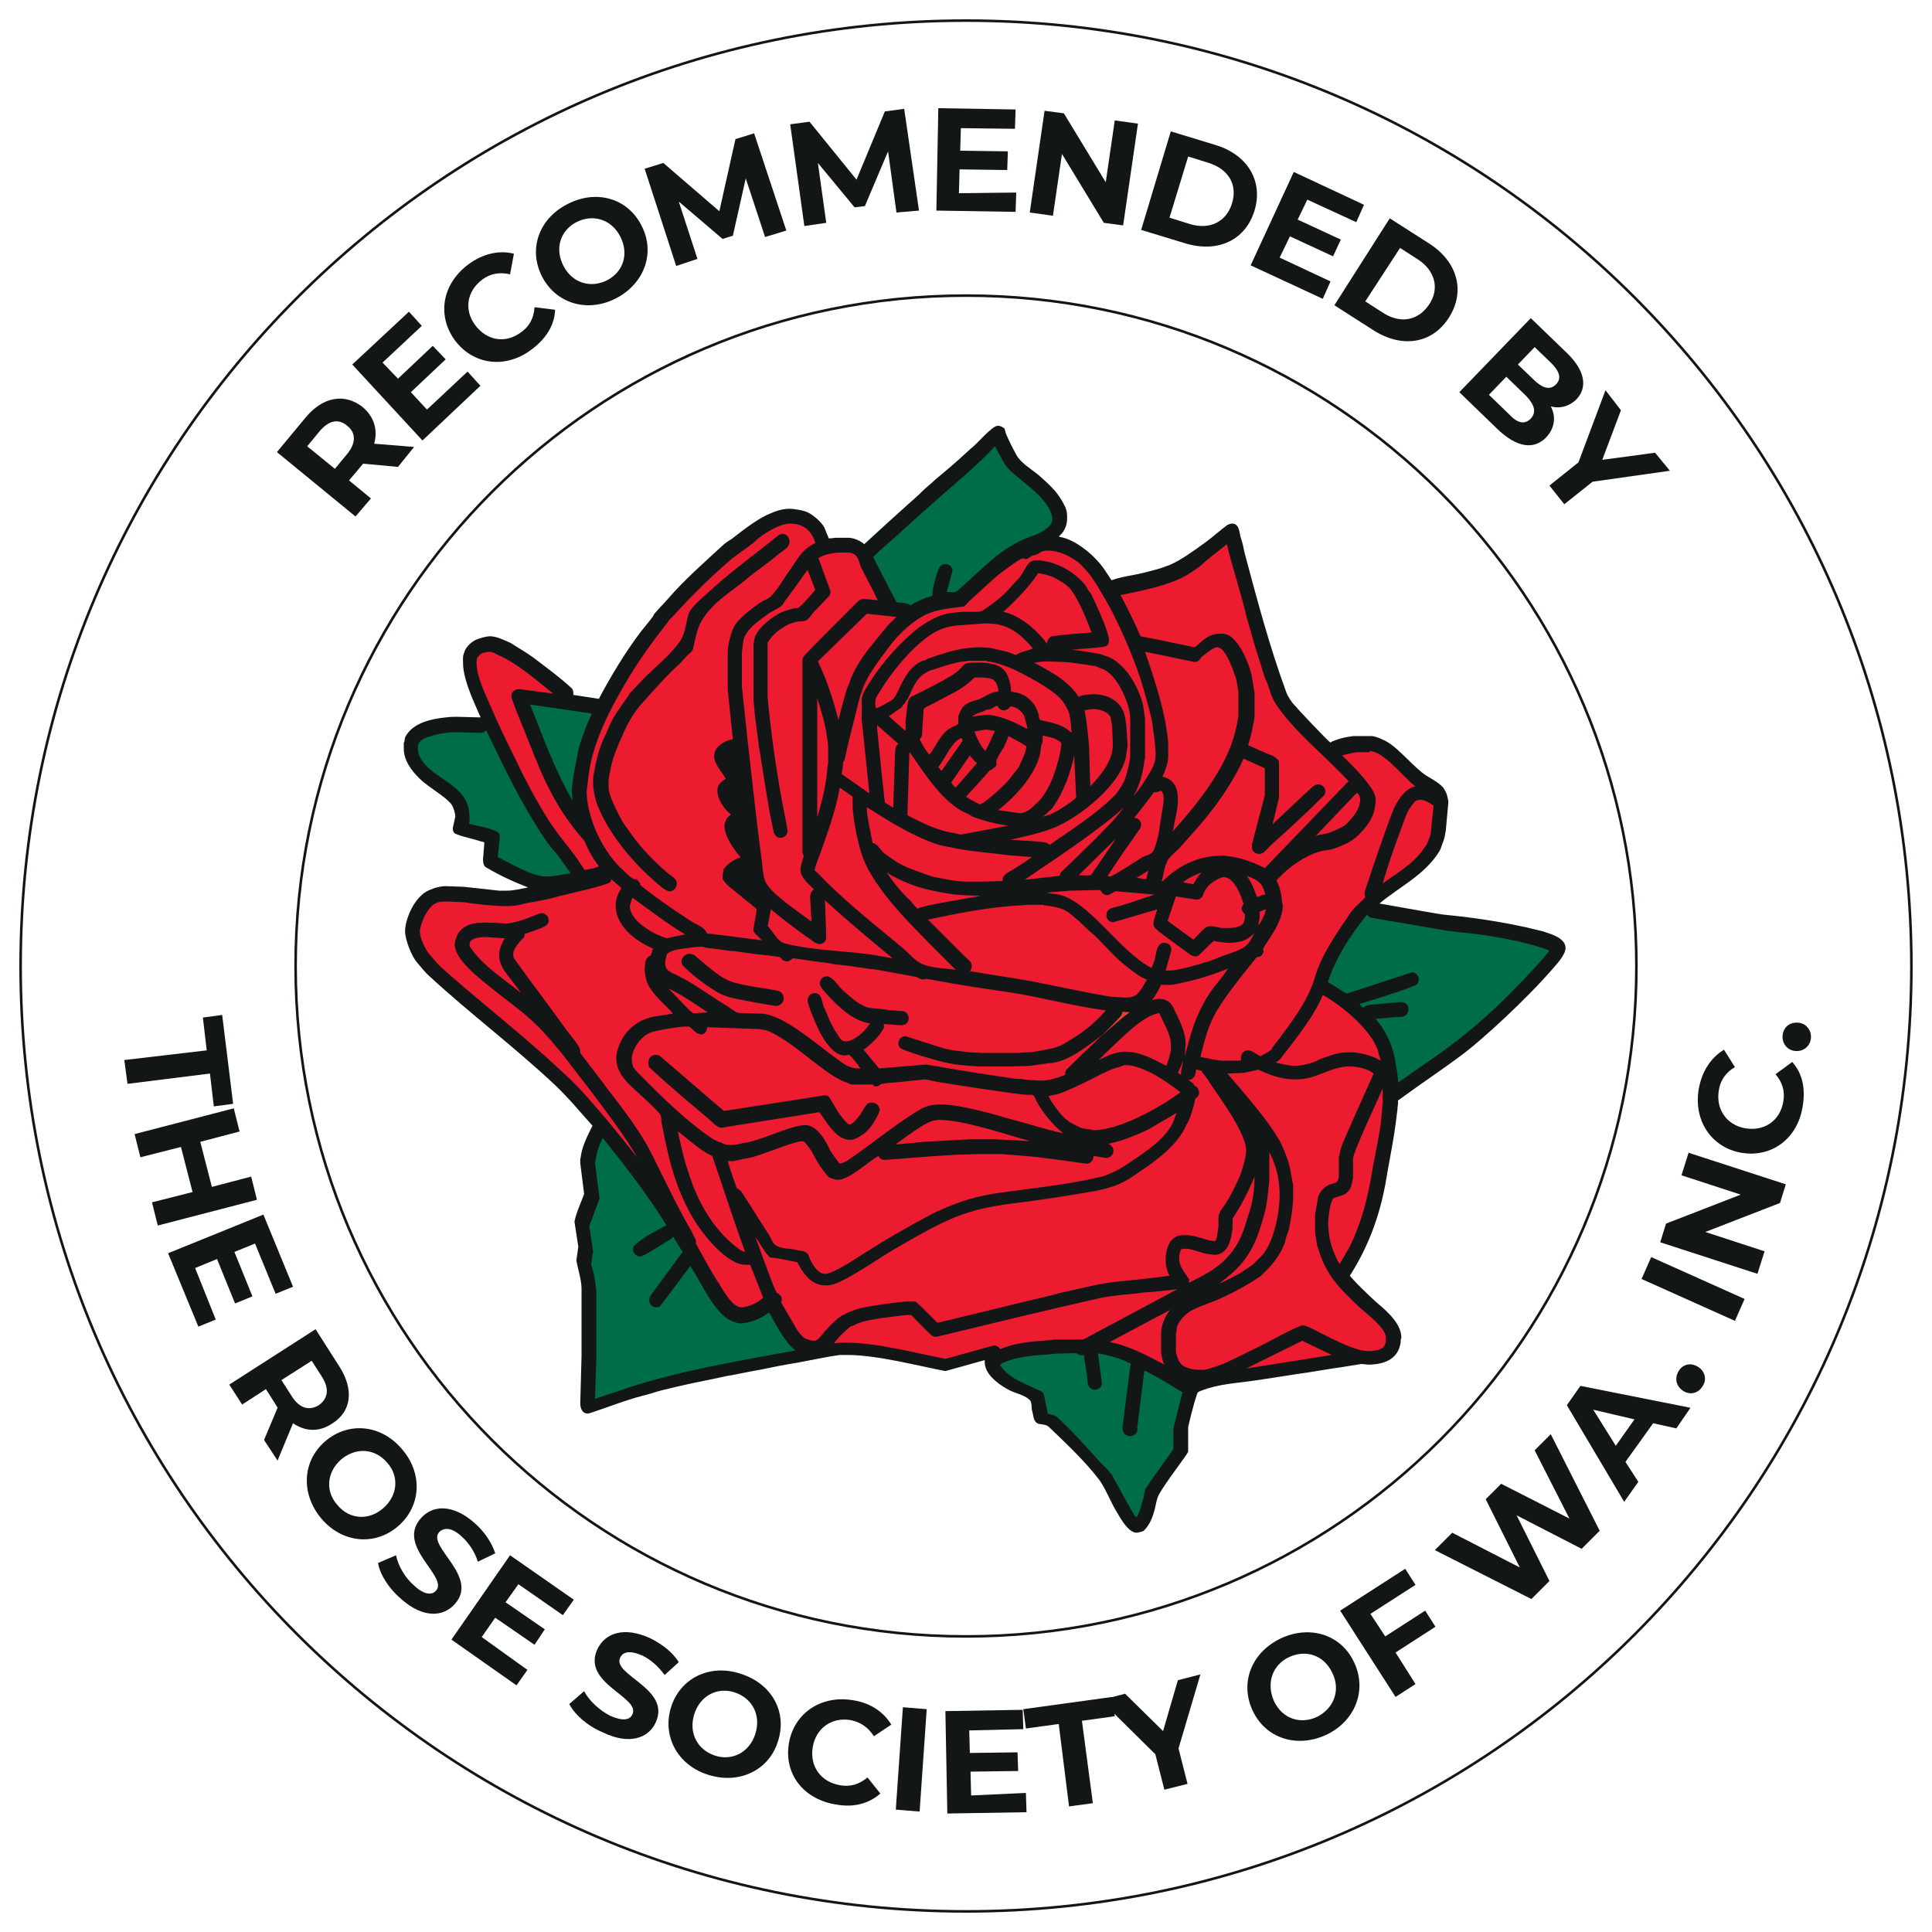 <?xml version="1.0" encoding="UTF-8"?> <svg xmlns="http://www.w3.org/2000/svg" xmlns:xlink="http://www.w3.org/1999/xlink" version="1.1" id="Layer_1" x="0px" y="0px" viewBox="0 0 300 300" style="enable-background:new 0 0 300 300;" xml:space="preserve"> <style type="text/css"> .st0{fill:none;stroke:#131617;stroke-width:0.4;stroke-miterlimit:3.864;} .st1{fill:none;stroke:#131617;stroke-width:0.4;} .st2{fill:#131617;} .st3{fill:#006D4A;} .st4{fill:#ED1B30;} .st5{fill-rule:evenodd;clip-rule:evenodd;fill:#ED1B30;} .st6{fill:#EE3F33;} </style> <g> <g> <g> <path class="st0" d="M3.2,150C3.2,68.9,68.9,3.2,150,3.2c81.1,0,146.8,65.7,146.8,146.8c0,81.1-65.7,146.8-146.8,146.8 C68.9,296.8,3.2,231.1,3.2,150z"></path> <g> <path class="st1" d="M45.9,150C45.9,92.5,92.5,45.9,150,45.9c57.5,0,104.1,46.6,104.1,104.1c0,57.5-46.6,104.1-104.1,104.1 C92.5,254.1,45.9,207.5,45.9,150z"></path> <path class="st1" d="M150,150"></path> </g> <g> <path class="st2" d="M32.1,163.1l-0.6-5.1l3-0.4l1.7,13.8l-3,0.4l-0.6-5.1l-12.8,1.6l-0.5-3.7L32.1,163.1z"></path> <path class="st2" d="M39.9,186.3l-15.4,4l-0.9-3.6l6.3-1.6l-1.8-7l-6.3,1.6l-0.9-3.6l15.4-4l0.9,3.6l-6.1,1.6l1.8,7l6.1-1.6 L39.9,186.3z"></path> <path class="st2" d="M33.5,204.9l-2.7,1.1l-4.7-11.4l14.8-6l4.6,11.2l-2.7,1.1l-3.2-7.8l-3.2,1.3l2.8,6.9l-2.7,1.1l-2.8-6.9 l-3.4,1.4L33.5,204.9z"></path> <path class="st2" d="M41,223.6l2.1-5l-0.1-0.2l-1.7-2.7l-3.7,2.4l-2-3.1l13.4-8.6l3.7,5.8c2.3,3.6,1.9,7-1.2,8.9 c-2,1.3-4.1,1.2-6-0.1l-2.4,5.8L41,223.6z M50,213.8l-1.6-2.5l-4.7,3l1.6,2.5c1.2,1.9,2.7,2.3,4.2,1.4 C50.9,217.2,51.2,215.7,50,213.8z"></path> <path class="st2" d="M50.5,223.8c3.6-3.1,8.7-2.6,11.9,1.2c3.3,3.8,3,8.9-0.6,12c-3.6,3.1-8.7,2.6-11.9-1.2 C46.7,232,46.9,226.9,50.5,223.8z M59.5,234.2c2.3-2,2.5-5,0.6-7.1c-1.9-2.2-4.8-2.4-7.1-0.5c-2.3,2-2.5,5-0.6,7.1 C54.2,235.9,57.2,236.2,59.5,234.2z"></path> <path class="st2" d="M58.7,242.7l2.8-1.2c0.3,1.6,1.4,3.5,2.8,4.7c1.6,1.5,2.8,1.5,3.4,0.8c2-2.2-6.3-6.9-2.3-11.3 c1.8-2,4.9-2.2,8.3,0.8c1.5,1.3,2.7,3.1,3.2,4.7l-2.7,1.3c-0.5-1.6-1.4-2.9-2.5-3.9c-1.6-1.5-2.8-1.4-3.5-0.7 c-2,2.2,6.3,6.9,2.4,11.2c-1.8,2-4.9,2.2-8.3-0.8C60.4,246.7,59,244.5,58.7,242.7z"></path> <path class="st2" d="M81.9,259.3l-1.7,2.4l-10.1-7.1l9.1-13.1l9.9,6.9l-1.7,2.4l-6.9-4.8l-2,2.8l6.1,4.2l-1.6,2.4l-6.1-4.2 l-2.1,3L81.9,259.3z"></path> <path class="st2" d="M88.4,264.6l2.3-2c0.8,1.5,2.3,2.9,4,3.8c2,0.9,3.1,0.7,3.5-0.2c1.3-2.7-8-4.8-5.4-10.2 c1.2-2.4,4.1-3.5,8.2-1.6c1.8,0.9,3.5,2.2,4.4,3.7l-2.2,2c-1-1.4-2.2-2.4-3.4-3c-2-0.9-3.1-0.6-3.5,0.3c-1.3,2.7,8,4.8,5.5,10.1 c-1.1,2.4-4.1,3.5-8.2,1.5C91.2,268,89.2,266.2,88.4,264.6z"></path> <path class="st2" d="M104.2,265.1c1.4-4.5,6-6.8,10.8-5.2c4.8,1.5,7.3,5.9,5.8,10.5c-1.4,4.5-6,6.7-10.8,5.2 C105.2,274.1,102.8,269.6,104.2,265.1z M117.3,269.2c0.9-2.9-0.5-5.5-3.2-6.4c-2.7-0.9-5.4,0.5-6.3,3.4 c-0.9,2.9,0.5,5.5,3.2,6.4C113.7,273.5,116.4,272.1,117.3,269.2z"></path> <path class="st2" d="M122.5,270.7c0.8-4.7,5-7.5,9.9-6.7c2.7,0.4,4.8,1.8,6,3.8l-2.7,1.8c-0.9-1.4-2.1-2.2-3.6-2.5 c-2.9-0.5-5.4,1.2-5.9,4.2c-0.5,3,1.3,5.4,4.2,5.9c1.6,0.3,3-0.1,4.3-1.2l2,2.5c-1.8,1.6-4.2,2.2-6.9,1.7 C124.8,279.4,121.7,275.5,122.5,270.7z"></path> <path class="st2" d="M140.2,265.1l3.7,0.3l-1.1,15.9l-3.7-0.3L140.2,265.1z"></path> <path class="st2" d="M159.3,278.4l0.1,3l-12.3,0.2l-0.3-15.9l12-0.2l0.1,3l-8.4,0.2l0.1,3.5l7.4-0.1l0.1,2.9l-7.4,0.1l0.1,3.7 L159.3,278.4z"></path> <path class="st2" d="M164.4,267.7l-5.1,0.7l-0.4-3l13.8-1.9l0.4,3l-5.1,0.7l1.7,12.8l-3.7,0.5L164.4,267.7z"></path> <path class="st2" d="M183,271.5l1.4,5.5l-3.6,0.9l-1.4-5.5l-8.5-8.4l3.8-1l5.9,5.8l2.3-7.9l3.5-0.9L183,271.5z"></path> <path class="st2" d="M194.5,265.6c-2-4.3-0.2-9,4.4-11.2c4.5-2.1,9.4-0.6,11.4,3.8c2,4.3,0.1,9.1-4.4,11.2 C201.3,271.5,196.5,269.9,194.5,265.6z M206.9,259.8c-1.3-2.8-4.1-3.7-6.7-2.5c-2.6,1.2-3.6,4-2.4,6.8c1.3,2.8,4.1,3.7,6.7,2.5 C207.1,265.3,208.2,262.5,206.9,259.8z"></path> <path class="st2" d="M212.8,250.6l2.3,3.5l6.2-4l1.6,2.5l-6.2,4l3.1,4.9l-3.1,2l-8.6-13.4l10.1-6.5l1.6,2.5L212.8,250.6z"></path> <path class="st2" d="M240.8,222.7l7.6,15l-2.8,2.8l-10.1-5.2l5.1,10.2l-2.8,2.8l-15-7.6l2.7-2.7l10.5,5.4l-5.3-10.6l2.4-2.4 l10.6,5.4l-5.4-10.6L240.8,222.7z"></path> <path class="st2" d="M256.7,221l-4.3,6l2,3.1l-2.2,3.1l-8.9-15l2.1-3l17.1,3.4l-2.2,3.2L256.7,221z M253.8,220.4l-6.4-1.5 l3.5,5.6L253.8,220.4z"></path> <path class="st2" d="M261.4,216c-1.1-0.7-1.4-1.9-0.8-3c0.6-1.1,1.8-1.5,3-0.8c1.1,0.6,1.5,2,0.8,3 C263.8,216.3,262.5,216.7,261.4,216z"></path> <path class="st2" d="M254.9,198.6l1.5-3.4l14.5,6.5l-1.5,3.4L254.9,198.6z"></path> <path class="st2" d="M262.2,179l15.1,4.9l-0.9,2.9l-11.6,4.5l9.2,3l-1.1,3.5l-15.1-4.9l0.9-2.9l11.6-4.5l-9.2-3L262.2,179z"></path> <path class="st2" d="M270.4,179c-4.7-0.8-7.5-5.1-6.6-10c0.5-2.7,1.9-4.8,3.9-6l1.7,2.7c-1.4,0.8-2.3,2.1-2.5,3.6 c-0.5,2.9,1.2,5.4,4.1,5.9c3,0.5,5.4-1.2,5.9-4.1c0.3-1.6-0.1-3-1.2-4.3l2.6-1.9c1.6,1.8,2.1,4.2,1.6,7 C279.1,176.8,275.1,179.8,270.4,179z"></path> <path class="st2" d="M278.8,163.2c-1.3-0.1-2.1-1.2-2-2.4c0.1-1.2,1-2.1,2.4-2c1.3,0.1,2.1,1.2,2,2.4 C281.1,162.4,280.1,163.3,278.8,163.2z"></path> </g> <g> <path class="st2" d="M61.8,72.5l-5.4-0.5l-0.1,0.1l-2.1,2.5l3.4,2.8l-2.4,2.8L43,70.2l4.4-5.3c2.7-3.3,6.1-3.9,8.9-1.7 c1.8,1.5,2.4,3.6,1.8,5.7l6.2,0.5L61.8,72.5z M49.6,67l-1.9,2.3l4.3,3.5l1.9-2.3c1.4-1.7,1.4-3.3,0-4.4 C52.6,65,51.1,65.2,49.6,67z"></path> <path class="st2" d="M72.6,57.7l2,2.2l-9,8.5L54.7,56.6l8.8-8.2l2,2.2l-6.1,5.7l2.4,2.5l5.4-5.1l2,2.1l-5.4,5.1l2.5,2.7 L72.6,57.7z"></path> <path class="st2" d="M70.6,52.8c-2.8-3.9-1.9-8.8,2.2-11.8c2.2-1.6,4.7-2.2,7-1.6l-0.6,3.2c-1.6-0.4-3.1-0.1-4.3,0.8 c-2.4,1.8-2.9,4.7-1.1,7.1c1.8,2.4,4.7,2.9,7.1,1.1c1.3-0.9,2-2.2,2.1-3.9l3.2,0.4c-0.1,2.4-1.4,4.5-3.7,6.2 C78.5,57.3,73.5,56.7,70.6,52.8z"></path> <path class="st2" d="M84.2,43c-2.2-4.2-0.6-9,3.9-11.3c4.4-2.3,9.3-1,11.5,3.3c2.2,4.2,0.5,9-3.9,11.3 C91.3,48.6,86.4,47.2,84.2,43z M96.3,36.7c-1.4-2.7-4.3-3.5-6.8-2.2c-2.5,1.3-3.4,4.1-2,6.8c1.4,2.7,4.3,3.5,6.8,2.2 C96.8,42.2,97.7,39.4,96.3,36.7z"></path> <path class="st2" d="M118.8,36.8l-3-9.1l-2,8.9l-1.6,0.5l-6.8-5.8l2.9,8.9l-3.3,1.1l-4.9-15.1l2.9-0.9l8.7,7.5l2.5-11.2l2.9-0.9 l5,15.1L118.8,36.8z"></path> <path class="st2" d="M139.2,33l-1.3-9.5l-3.6,8.5l-1.6,0.2l-5.7-6.9l1.3,9.3l-3.4,0.5l-2.2-15.8l3-0.4l7.3,9l4.4-10.6l3-0.4 l2.3,15.8L139.2,33z"></path> <path class="st2" d="M157.8,29.9l-0.1,3l-12.3-0.2l0.3-15.9l12,0.2l-0.1,3l-8.4-0.1l-0.1,3.5l7.4,0.1l-0.1,2.9l-7.4-0.1 l-0.1,3.7L157.8,29.9z"></path> <path class="st2" d="M176.7,19.2L174.4,35l-3-0.4l-6.5-10.7l-1.4,9.6l-3.6-0.5l2.3-15.8l3,0.4l6.5,10.7l1.4-9.6L176.7,19.2z"></path> <path class="st2" d="M181.8,20.4l6.9,2.1c5,1.5,7.5,5.6,6.1,10.2c-1.4,4.6-5.7,6.6-10.7,5.1l-6.9-2.1L181.8,20.4z M184.8,34.8 c3,0.9,5.6-0.3,6.5-3.2c0.9-2.9-0.5-5.3-3.6-6.3l-3.2-1l-2.9,9.5L184.8,34.8z"></path> <path class="st2" d="M206.6,43.7l-1.2,2.7l-11.2-5.2l6.7-14.5l10.9,5.1l-1.2,2.7l-7.6-3.5l-1.5,3.1l6.7,3.1l-1.2,2.6l-6.7-3.1 l-1.6,3.3L206.6,43.7z"></path> <path class="st2" d="M215.8,33.9l6.1,3.9c4.4,2.8,5.7,7.4,3.1,11.5c-2.6,4.1-7.3,4.8-11.7,2l-6.1-3.9L215.8,33.9z M214.8,48.6 c2.7,1.7,5.4,1.2,7.1-1.3s0.9-5.3-1.7-7l-2.8-1.8l-5.4,8.3L214.8,48.6z"></path> <path class="st2" d="M240.1,67.9c-1.9,2-4.6,1.6-7.6-1.3l-5.9-5.7l11.1-11.5l5.6,5.4c2.9,2.8,3.2,5.4,1.5,7.2 c-1.1,1.1-2.6,1.5-4,1.1C241.6,64.6,241.5,66.4,240.1,67.9z M237.7,65c0.9-1,0.6-2.1-0.7-3.5l-3.1-3l-2.7,2.8l3.1,3 C235.6,65.7,236.7,66,237.7,65z M238.3,53.9l-2.6,2.7l2.6,2.5c1.3,1.2,2.4,1.5,3.3,0.6s0.6-2-0.7-3.3L238.3,53.9z"></path> <path class="st2" d="M247.3,74.8l-4.4,3.5l-2.3-2.9l4.5-3.6l4.2-11.2l2.4,3.1l-2.9,7.7l8.2-1.1l2.3,2.8L247.3,74.8z"></path> </g> </g> </g> <g> <path class="st2" d="M155,66.1c0.2,0,0.8,0.2,1,0.5c0.1,0.4,0.2,0.8,0.4,1.2c0.4,0.9,0.9,1.9,1.4,2.8c0.7,1.3,2.3,2.2,3.5,3.2 c0.8,0.7,1.7,1.5,2.5,2.4c0.6,0.7,1.1,1.5,1.5,2.3c0.4,0.8,0.4,1.3,0.4,2c0,0.9-0.3,2-1.3,2.8c0.1,0,0.2,0.1,0.3,0.1 c2.3,0.4,5.5,2.9,7.1,5.5c0.3,0.4,0.5,0.8,0.8,1.2c1.1-0.4,2.2-0.6,3.3-0.8c1.1-0.2,2.3-0.5,3.4-0.8c0.8-0.2,1.6-0.5,2.4-0.8 c1.8-0.8,3.7-2.2,5.5-3.5c1.1-0.8,2.2-1.8,3.4-2.7c0.2-0.1,0.6-0.2,0.7-0.2c1.2,0,1.1,1.4,1.4,2.3c0.3,0.8,0.4,1.6,0.6,2.4 c1.9,7.1,3.8,14.3,6.4,21.4c0.1,0.3,0.3,0.7,0.5,1c0.2,0.4,0.6,0.9,1,1.3c0.1,0.2,5.2,5.6,5.4,5.6c0.1,0,0.1,0,0.1-0.1 c0.5-0.2,1-0.4,1.4-0.5c0.6-0.2,1.9-0.4,2-0.4h2.9c0.4,0,1.2,0.3,1.6,0.5c2.1,0.8,4.3,3.7,6.4,5.3c0.9,0.7,2.2,1.2,3.1,2.2 c0.2,0.3,0.5,0.8,0.6,1.2c0.1,0.4,0.2,0.8,0.2,1.1l-0.4,4.4c-0.1,0.5-0.2,1.2-0.4,1.7c-0.2,0.4-0.3,1-0.6,1.5 c-2.3,3.7-6.2,5.5-9.3,8.1c2.2,0.4,4.5,0.8,6.8,1.2c1.3,0.2,2.6,0.5,3.9,0.6c4,0.4,8,1,12.1,1.9c0.8,0.2,1.7,0.4,2.5,0.6 c0.8,0.3,3.6,0.9,3.6,2.6c0,0.9-1,2.1-1.8,3c-4.2,4.9-10.9,11-13.9,13.3c-3.3,2.5-6.8,4.8-10.2,7.3c-0.2,0.1-0.1,0.3-0.1,0.5 c-0.1,0.5-0.1,1.2-0.2,1.7c-0.4,3.7-1.2,7.3-1.8,11c-0.9,4.7-2.5,9.4-5.5,14.1c1.2,1.4,2.7,2.8,4.1,4.1c2.2,1.8,3.9,3.6,3.9,5.5 c0,0.1-0.1,0.3-0.1,0.4c0,0.2,0,0.5-0.1,0.8c-0.6,2.6-3.3,3-4.9,3c-0.1,0-1-0.1-1.1-0.1c-0.1,0-3,0.5-4.5,0.7 c-1.2,0.2-2.5,0.4-3.7,0.6c-2.9,0.4-5.7,0.9-8.6,1.3c-2.7,0.4-5.5,0.5-8.2,1.6c-0.2,0.1-0.4,0.1-0.5,0.4c-0.6,1.7-1.4,5.1-1.4,5.2 v3.8c0,0.3-3.6,4.9-4.5,6.6c-0.4,0.7-0.5,1.6-0.7,2.4c-0.3,1.1-0.7,2.3-1.7,3.3c-0.1,0.1-0.9,0.3-1.1,0.3c-1.4,0-2.7-2.6-3.2-3.4 c-0.9-1.5-1.6-3.4-2.6-4.8c-2.3-3-5.1-5.6-7.8-8.2c-0.4-0.4-1-0.4-1.6-0.5c-0.9-0.3-0.8-1.3-1-1.9c-0.2-0.6,0-1.4-0.4-1.8 c-0.8-0.8-2.1-1-3.1-1.5c-1.4-0.7-3.4-2.1-3.8-3.7c-0.1-0.4-0.1-0.7-0.1-1l-6.1,1.7c-4.2-0.8-10.6-2.5-15.2-2.5 c-0.1,0-0.6,0-1.2,0c-2.2,0.3-4.4,0.8-6.6,1.2c-1.9,0.3-3.9,0.7-5.8,1.1c-1.8,0.3-3.5,0.7-5.3,1c-1.4,0.3-2.8,0.6-4.3,0.9 c-1.1,0.2-2.2,0.5-3.2,0.7c-0.8,0.2-1.7,0.4-2.5,0.6c-0.8,0.2-1.6,0.5-2.4,0.7c-0.5,0.1-1,0.3-1.5,0.4c-0.4,0.1-0.9,0.3-1.3,0.4 c-1.6,0.5-5.9,2.1-6.2,2.1c-1,0-1.2-1-1.2-1.6l0.2-7.3v-10.5c0-1.4-0.6-3.1-0.8-4.4l0.3-2.1l-0.6-3.9c0.3-1.5,1-2.9,1.5-4.3 l-0.6-4.8V180c0-0.1,0.1-0.3,0.1-0.5c0.2-1.5,1-3.1,1.8-4.7c-1.8-2-3.6-4.2-5.8-6.3c-6.5-6.1-13.1-11-19.5-16.9 c-0.7-0.6-1.3-1.4-1.9-2.1c-0.9-1-1.9-3.6-1.9-4.9c0-1.9,1.5-5.5,3.8-6.4c0.3-0.1,0.7-0.3,1.1-0.4c0.4-0.1,0.9-0.2,1.4-0.2 l2.8,0.1l5.5,0.6c0.6,0,1.1,0,1.2,0c1.1,0,2.2-0.3,3.3-0.5c0,0,0,0,0,0c-2.1-0.8-4.3-1.8-6.5-3.1c-0.4-0.2-0.5-0.8-0.5-1.2 l0.2-2.5c0-0.4-0.2-0.2-0.7-0.4c-1.2-0.4-2.5-0.6-3.7-1.1c-0.4-0.1-0.5-0.6-0.5-0.9c0-0.1,0.4-1.7,0.4-1.8c0-0.5-0.3-1.5-0.6-1.9 c-0.2-0.3-0.6-0.6-0.9-0.9c-1.1-0.9-2.4-1.7-3.5-2.6c-1.5-1.3-2.6-2.8-2.9-4.2c-0.1-0.4-0.1-1-0.1-1.1c0-0.1,0-0.6,0-0.7 c0-0.1,0.1-0.2,0.1-0.3c0-0.2,0.1-0.4,0.1-0.6c1.2-2.4,4.4-2.9,6.3-3.1c0.6-0.1,1.5-0.1,1.7-0.1l3.7,0.1c0-0.1,0-0.2-0.1-0.3 c-1.1-2.5-2.6-5.7-2.6-8.2c0-0.8-0.1-0.9,0.3-1.9c0.3-0.7,1.1-1.4,1.8-1.7c0.5-0.2,1.5-0.5,2.1-0.5c1,0,2.2,0.6,3.1,1 c0.4,0.2,0.8,0.5,1.3,0.8c1,0.6,2.1,1.3,3.1,2.1c1.7,1.3,3.6,2.7,5.2,4.2c0.2,0.2,0.3,0.8,0.2,1l3.9,0.6c0.1,0,0.1,0,0.1,0 c1.8-3.4,4-7.1,6.5-10.4c0.7-0.9,2-2.4,2-2.6c0-0.2,1.9-2.1,2.3-2.6c2.4-2.8,5.6-5.6,8.3-8.1c0.4-0.4,1-0.8,1.5-1.1 c1.8-1.4,3.6-2.8,5.4-3.7c1.3-0.6,2.4-1,3.6-1c0.8,0,2.4,0.3,2.9,0.6c0.8,0.4,2,1.4,2.5,2.3c0.1,0.3,0.7,1.7,0.7,1.7 c0.1,0,0.4,0,1.1-0.1c0.4,0,0.9,0,1.9,0c0.8,0,1.8,0.4,2.5,1c1.2-1.1,2.4-2.2,3.6-3.3c1-0.9,2.1-1.9,3.1-2.8 c0.8-0.7,1.6-1.4,2.4-2.2c0.6-0.6,1.3-1.1,1.9-1.7c0.6-0.5,1.2-1,1.9-1.6c1.2-1,2.4-2.1,3.6-3.2C151.9,68.8,154,66.1,155,66.1 L155,66.1z"></path> <path class="st3" d="M154.5,69.3c0.3,0.5,0.5,1,0.8,1.5c0.3,0.6,0.7,1.3,1.2,1.9c0.9,1,2,1.7,3,2.6c0.8,0.7,1.8,1.5,2.5,2.4 c0.7,0.8,1.4,2,1.4,2.9c0,0.1,0,0.4-0.1,0.6c-1,1.5-2.8,1.9-4,2.4c-0.8,0.3-1.5,0.7-2.2,1.1c-2.8,1.6-5.5,4.5-8.4,7 c-0.4,0.4-1.1,0.2-1.7,0.2l0.9-3.2c0-0.7-0.5-1.1-1.1-1.1c-1.1,0-1.2,1.3-1.5,2.1c-0.2,0.7-0.4,1.4-0.5,2.2c0,0,0,0.1,0,0.6 c-1.1,0.3-2.3,0.8-3.4,1.5c-0.7-0.5-1.5-0.3-2.2-0.5c-1.2-2.3-3.6-6.9-3.6-7c0-0.1,2.2-2.1,3.4-3.1c2.5-2.3,5.1-4.6,7.6-6.8 C149.1,74.4,151.9,72.1,154.5,69.3L154.5,69.3z"></path> <path class="st4" d="M122.6,81.3c1.6,0,3.3,0.6,4,3c-0.1,0.1-0.3,0.2-0.5,0.3c-1.7,0.9-2.5,2.6-3.5,4c-1,1.3-1.7,2.8-2.9,4 c-0.4,0.4-1.1,0.6-1.7,1c-0.7,0.5-1.4,1-2.1,1.6c-0.9,0.8-1.6,1.4-2,2.3c-0.5,1.1-0.9,2.7-0.9,3.9v5.7l0.8,7.7 c-1.4,0.2-2.9,1.2-2.9,2.6c0,1.2,1,2.2,1.8,3.5c-1,0.7-1.3,1.1-1.3,1.9c0,1.1,0.8,2.6,2.1,3.7c-0.8,0.5-1,1.3-1,1.8 c0,1.4,1.3,3.5,2.5,4.8c-0.8,0.3-1.8,0.8-2.6,1.8c-0.1,0.1-0.1,0.3-0.1,0.4c0,0.2-0.1,0.5-0.1,0.6c0,0.4-0.1,0.5,0.3,1 c0.5,0.7,1.3,1.2,2,1.8c0.9,0.8,1.9,1.5,2.8,2.3c0.1,0.1,0.2,0.2,0.2,0.3l-0.5,2.9c-0.2,0.6,0.8,1.2,1.3,1.8l-7.9-1h-0.6 c-0.3-1-1.6-1.4-2.4-1.9c-2.6-1.7-5.3-3.5-7.9-5.6c-0.1-0.1-0.1-0.2-0.1-0.3c-0.1-0.2-0.5-0.7-0.7-0.7c-0.1,0-0.4,0-0.5-0.1 c-0.6-0.4-1.2-1.1-1.8-1.6c-3.2-3.1-5.3-8.3-5.3-11.9c0-0.1,0.2-1.7,0.3-2.5c0.6-4.8,2.9-9.5,5.7-14.3c1.7-2.9,3.9-6.1,6.3-9.1 c0.3-0.4,0.6-0.9,1-1.2c1.2-1.3,2.4-2.6,3.6-3.8c1.8-1.8,3.7-3.6,5.6-5.2c1.1-0.9,2.4-1.7,3.5-2.6C118.2,83,121.1,81.3,122.6,81.3 L122.6,81.3z"></path> <path class="st2" d="M121.5,82.9c0.6,0,1.1,0.5,1.1,1.2c0,1-1.1,1.4-1.9,2.1c-1.6,1.4-3.4,2.5-5,3.9c-2.2,1.8-4.8,3.3-6.5,5.9 c-1,1.4-1.2,3.2-1.6,4.8c-0.1,0.4-0.7,0.8-1,1.1c-0.3,0.3-0.6,0.7-1,1.1c-2.1,1.9-4.1,4.2-5.9,6.2c-1.2,1.3-2.1,2.9-2.7,4.2 c-0.9,2-1.9,4.2-2.2,6.1c-0.1,0.5-0.3,1.4-0.3,1.5c0,0.1,0,1.1,0,1.2c0,1.4,1.3,3.7,1.9,4.9c0.5,1,1.3,1.9,1.9,2.8 c1.3,1.8,3.4,4,5.3,5.6c0.8,0.7,1.5,0.9,1.5,1.7c0,0.6-0.5,1.2-1.1,1.2c-0.7,0-1.8-1.1-2.5-1.7c-3-2.6-5.5-5.7-7.1-8.4 c-0.6-1-1.2-2.2-1.6-3.2c-0.4-1-0.6-2.1-0.7-3.1v-1.2c0.3-1.9,0.7-3.9,1.5-5.8c0.6-1.2,1.1-2.6,1.8-3.8c0.2-0.4,2.3-3.3,2.3-3.4 c0-0.1,0.9-1,1.3-1.4c2-2.3,4.7-4.2,6.5-6.7c0.9-1.2,1-2.9,1.4-4.3c0.4-1.2,2.2-2.6,3.4-3.7c1.2-1.1,2.6-2.3,4-3.4 c2.1-1.7,4.4-3.4,6.6-5.2C121,83,121.4,82.9,121.5,82.9L121.5,82.9z"></path> <path class="st4" d="M190.5,84.5c0.5,2.1,1.1,4.1,1.7,6.2c0.5,1.7,1,3.5,1.4,5.2c0.4,1.4,0.8,2.8,1.2,4.2c0.4,1.4,0.9,2.8,1.3,4.2 c0.2,0.6,0.4,1.3,0.7,1.8c0.4,1.2,0.7,2.4,1.5,3.5c2.8,4.1,7.4,7.7,11.1,11.7l-13,13.5c-2.1-1.1-4.1-1.7-6.1-1.9 c-0.6-0.1-0.9,0-1,0c-3.4,0-6.7,1.8-8.7,3.9h-0.2c0.3-1.1,0.4-2.2,0.9-3.2c0.5-0.8,1.4-1.4,2-2.1c1.8-2,3.7-4.1,5.2-6.1 c1.8-2.4,3.5-5.1,4.6-7.6l3.3,1.5v4.2l-2,7.6c0,0,0,0.1,0,0.5c0,0.7,0.7,1,1.1,1c0.8,0,1.1-0.7,2.1-1.6c2.7-2.4,5.4-4.9,8-7.5 c0.1-0.1,0.2-0.5,0.2-0.6c0-0.7-0.6-1.1-1.1-1.1c-0.2,0-0.5,0.1-0.8,0.3c-2.1,1.9-4.2,3.9-6.3,5.9l1-4.1v-5.6 c0-0.3-0.7-0.8-0.9-0.9c-1.3-0.5-2.6-1.1-3.9-1.7c0.1-0.3,0.2-0.6,0.3-1c0.1-0.2,0.7-3,0.7-3.4v-3.8c0-0.1-0.3-1.6-0.4-2.4 c-0.5-2.3-1.7-4.9-3.2-6.2c-0.4-0.3-0.8-0.4-1.2-0.5c-0.2,0-0.5,0-0.6,0c-2.3,0-3.4,2.1-4,2.1c-0.1,0-5.5-1.2-8.3-1.7 c-0.9-2.1-2-4.3-3.1-6.4c2.9-0.6,6.1-1.2,8.9-2.4c1.2-0.5,2.4-1.3,3.6-2.2C187.7,86.6,189.1,85.7,190.5,84.5L190.5,84.5z"></path> <path class="st4" d="M162.8,85.5c1.4,0,3,0.6,4.6,1.8c1.2,1,2.2,2.4,2.9,3.5c0.9,1.5,1.9,3.2,2.6,4.6c2.2,4.4,4.1,9.1,5.2,13.5 c0.3,1.1,0.6,2.1,0.8,3.2c0,0.2,0.5,3.3,0.5,4.3c0,0.1,0.1,0.4,0,1.4c-0.1,0.8-0.6,1.8-1,2.4c-0.6,1-1.4,2.3-2.4,3.4 c1.1-1.8,1.5-3.9,1.7-5.5c0-0.1,0.1-0.3,0.1-0.4v-6.1c0-0.1-0.2-1.4-0.3-2.1c-0.6-2.5-2.7-6.8-6-7.7c-0.3-0.1-0.7-0.3-1-0.3 c-1.3-0.2-2.7-0.5-4.1-0.6c1.7-0.2,3.4-0.2,5.1-0.5c0.6-0.1,0.7-0.6,0.7-1c0-1.4-2.4-6.4-2.7-7c-0.1-0.3-0.3-0.5-0.5-0.7 c-0.2-0.4-0.4-0.8-0.7-1.1c-2.1-2.4-5.1-3.6-7.5-3.6c-1.4,0-1.7,1.9-2.7,2.9c-0.9,0.9-1.7,2-2.7,2.8c-0.9,0.8-1.9,1.5-2.8,2.1 c-0.2,0.1-0.5,0.2-0.8,0.2l-2.3,0c-1.3,0.1-2.7,0.2-4,0.8c-1.1,0.5-2.3,1.2-3.4,2.1c-3.2,2.7-5.9,6-7.7,9.1 c-0.4,0.6-0.7,1.5-0.6,2.1v2.6l1.2,11.5l-4.3-3c0-0.2,0-0.4,0.1-0.6c0.1-0.7,0.1-0.6,0.1-1.2c0-0.1,0.3-0.4,0.3-0.6 c0.1-0.6,0.3-1.3,0.4-1.9c0-0.1,0.1-0.2,0.1-0.4c0.6-2.4,1.2-4.8,1.8-7.2c0.1-0.4,0.3-0.8,0.4-1.2c0.7-2.1,2.5-4.4,4.1-6.6 c1.2-1.6,3-3.4,4.6-4.4c2.2-1.5,4.6-1.6,6.9-1.9c0.1,0,0.2,0,0.3-0.1c0.3-0.3,0.7-0.8,1.2-1.2c1.3-1.2,2.8-2.6,4.1-3.7 c0.5-0.4,3.3-2.5,3.7-2.5c0.1,0,0.4,0.1,0.5,0.1c0.3,0,0.5-0.2,0.8-0.4c0.3-0.2,0.7-0.2,1.1-0.4C161.8,85.5,162.3,85.5,162.8,85.5 L162.8,85.5z"></path> <path class="st4" d="M130.5,85.8c0.1,0,0.4,0,1,0c0.5,0,1.2,0.1,1.5,0.6c0.4,0.5,0.5,1.3,0.8,1.9c0.8,1.6,1.7,3.2,2.5,4.9 l-2.2-0.2c-0.6,0-0.9,0.4-1.6,1.1c-0.5,0.5-0.9,0.9-1.4,1.4c-2.1,2.1-4.2,4.2-6.2,6.3c-0.2,0.2-0.3,0.5-0.3,0.6v30 c0,0.1,0.2,0.4,0.2,0.5c0,0.1-0.5,1.5-0.5,2.1c0,1.1,0.9,2,2.1,3.1c-0.5,0.3-0.6,0.9-0.6,1.2l0.2,3.8c-2.4-1.8-6.4-4.4-7.2-6.3 c-0.4-1.2-0.4-2.5-0.6-3.8c-0.8-6-1.4-11.9-2.1-17.9l-0.9-8.5v-5.2c0-0.1,0.1-0.7,0.1-1c0-0.2,0.1-0.4,0.1-0.7 c0.2-2,2.9-3.6,3.9-4.4c0.6-0.4,1.3-0.7,1.9-1.1c0.4-0.3,0.5-0.6,0.7-0.9c0.3-0.4,0.6-0.8,0.9-1.2c0.9-1.2,1.7-2.4,2.6-3.6 l1.2,3.1c-0.8,0.9-1.6,1.9-2.5,2.7c-0.2,0.2-0.7,0.1-1,0.2c-0.4,0.1-0.9,0.3-1.3,0.4c-1.5,0.5-4.6,2.8-4.7,4.6 c0,0.1,0,0.2-0.1,0.4v8.6c0.1,1.3,0.2,2.6,0.4,3.9c0.1,1.1,0.3,2.1,0.4,3.2c0.1,0.8,0.3,1.7,0.4,2.5c0.6,3.7,1.1,7.3,1.9,10.9 c0,0.2,0.1,0.4,0.2,0.6c0.3,0.4,0.6,0.5,0.9,0.5c0.7,0,1.1-0.6,1.1-1.1c0-0.1-0.5-2.8-0.8-4.2c-1-5.5-1.8-11-2.3-16.5v-8.5 c1.1-1.9,3.3-3.1,4.8-3.3c0.3,0,0.6,0,1-0.1c0.6-0.2,1-1,1.5-1.5c0.8-0.8,1.5-1.6,2.3-2.4c0.1-0.2,0.1-0.4,0.2-0.6l-1.9-5.2 C127.7,86.1,129.6,85.8,130.5,85.8L130.5,85.8z"></path> <path class="st4" d="M161.2,89c0.6,0.1,1.2,0.2,1.7,0.4c0.5,0.1,1,0.4,1.5,0.7c0.6,0.3,1.4,0.8,2,1.6c1.4,2,2.4,4.7,3.1,6.5 c-2,0.2-4.1,0.3-6.1,0.6c-0.4,0-0.9,0.7-0.8,1.2c-1.8-2.5-4.5-4.5-6.8-5C157.7,93.3,160,90.9,161.2,89L161.2,89z"></path> <path class="st4" d="M134.6,95.3l4.6,0.5c-0.5,0.5-1.1,1-1.5,1.5c-1,1.2-2.1,2.6-3,3.7c-1.2,1.6-2.3,3.4-2.8,5 c-0.1,0.3-0.3,0.7-0.4,1c-0.5,1.6-0.9,3.2-1.3,4.8c-0.8-3-1.7-6-3.2-9.1L134.6,95.3L134.6,95.3z"></path> <path class="st4" d="M153,96.8c2.7,0,4.7,0.7,7.4,3.9c-0.7,0.3-1.4,0.4-2.1,0.7c-0.2,0.1-0.5,0.3-0.6,0.3c-0.1,0-0.9-0.4-1.4-0.5 c-0.8-0.2-1.7-0.4-2.6-0.6l-1.7-0.1l-1.5,0.1c-2.2,0.2-4.4,1-6.5,1.7c-0.2,0.1-0.4,0.3-0.7,0.3c-2.6,1-3.5,4.3-4.4,5.7 c-0.3,0.4-0.7,0.6-1.1,0.8c-0.5,0.3-1.2,0.7-1.8,0.9c0-0.3-0.1-0.6-0.1-0.7c0-0.7,0.1-1,0.7-1.9c1.7-2.8,4.6-6.5,7.7-8.7 c1.4-1,3-1.5,4.6-1.6L153,96.8L153,96.8z"></path> <path class="st4" d="M189,100.5c1.5,0,2.8,4.6,3,5.1c0.1,0.6,0.3,1.8,0.3,2v3.5c0,0.1-0.2,1.4-0.4,2.1c-1.1,5.2-5.1,10.7-9.8,15.9 c0.3-1.7,0.8-3.3,0.8-4.9c0-1.3-0.2-3.1-2.4-3.6c0.3-0.6,0.5-1.2,0.7-1.8c0.1-0.4,0.2-0.9,0.2-1.3v-2.2c-0.4-4.6-2-9.4-3.6-14.1 l7.7,1.6c0.2,0,0.4-0.1,0.6-0.2c0.2-0.1,0.3-0.4,0.5-0.6C187.4,101.4,188.4,100.5,189,100.5L189,100.5z"></path> <path class="st4" d="M76,101.2c0.4,0,1,0.3,1.3,0.5c2.9,1.2,5.7,3.7,8.6,6l-5.3-0.7c-0.7,0-1.2,0.5-1.2,1.1c0,0.5,1.6,4.3,1.8,4.8 c2.4,5.9,4.2,11.6,9.4,17.5c0.3,0.3,0.4,0.8,0.6,1.2c0.5,1,1,1.9,1.8,2.9c-0.7,0.4-1.5,0.4-2.2,0.6c-0.8-1.2-1.6-2.4-2.5-3.5 c-1.1-1.4-2.2-2.8-3.1-4.2c-2-3.2-3.7-6.4-5.2-9.6c-1.3-2.6-2.7-5.5-3.8-8.1c-0.8-1.8-2.2-4.7-2.2-6.7c0-0.3,0-0.8,0.2-1 c0.2-0.2,0.5-0.5,0.7-0.6C75.3,101.3,75.9,101.2,76,101.2L76,101.2z"></path> <path class="st4" d="M153.3,102.7c1,0,3.4,0.9,4,1.2c1.7,0.8,3.4,1.7,5.1,2.8c0.9,0.6,2.4,1.6,3,2.8c0.1,0.2,0.3,0.5,0.4,0.7 c0.1,0.3,0.3,0.6,0.3,1c0.2,0.8,0.2,1.7,0.3,2.6c-1.6-1.5-3.4-1.6-4.9-2c-0.1-0.2-0.2-0.4-0.2-0.7c-0.2-0.9-0.7-2-1.8-2.8 c-0.5-0.4-1.2-0.7-1.9-0.8c-0.2,0-0.4-0.1-0.6-0.1c0-0.8-0.2-1.7-0.5-2.4c-0.7-1.8-2.6-2-3.9-2.1l-1.3,0c-2.5,0-0.9,0.6-4.4,2.5 c-1.7,1-3.6,1.9-5.4,2.8c-0.1,0.1-0.2,0.2-0.3,0.3c-0.2,0.3-0.2,0.7-0.3,1l-0.3,2.7c0.1,0.5,0,0.6,0,1.3l-2.6-2.3 c0.3-0.2,0.7-0.4,1-0.7c0.3-0.2,1-0.5,1.2-1c0.1-0.1,0.2-0.2,0.3-0.3c0.1-0.2,0.2-0.4,0.4-0.6c0.7-1.3,1.2-3.2,2.8-4.1 c0.2-0.1,0.5-0.3,0.8-0.4c1.6-0.5,3.5-1.2,5.2-1.4c0.2,0,0.6-0.1,0.7-0.1H153.3L153.3,102.7z"></path> <path class="st4" d="M162.3,102.7l3,0.1c1.5,0.1,3.1,0.4,4.6,0.6c0.2,0,0.4,0.1,0.6,0.2c0.1,0.1,0.3,0.1,0.5,0.2 c2.6,0.8,4.5,5.8,4.5,7.7v5.7c0,1-0.6,3.3-0.9,4c-0.3,0.6-0.8,1.5-1.4,2.2c-3.1,3.2-7.9,6.1-10.2,7.8c-0.5-0.5-1-0.4-1.5-0.5 l-4.6-0.3c2.2-0.5,4.5-1,6.6-1.8c4.1-1.6,10.9-7,11.4-11.5c0-0.4,0.2-1.2,0.2-1.3l-0.2-3.1c0-0.2-0.1-0.4-0.1-0.6 c-0.2-3.2-2.8-4.3-5-4.3c-0.6,0-1.8,0.1-2.3,0.4c-1.8-2.7-4.6-4-6.9-5.3C160.8,102.9,161.9,102.7,162.3,102.7L162.3,102.7z"></path> <path class="st4" d="M151.5,105.2c0.1,0,0.4,0,1.2,0c0.5,0.1,1.3,0,1.8,0.6c0.3,0.3,0.5,1.1,0.5,1.2v0.4c-0.8,0-1.7,0.5-2.6,1 c-0.7,0.4-1.5,0.4-2.3,0.9c-0.2,0.1-0.4,0.3-0.6,0.5c-0.1,0.1-0.7,1.2-0.7,1.5v1.1c-0.2,0.1-0.4,0.3-0.7,0.4 c-1.9,0.7-2.6,2.9-3.8,4.4c-0.6-0.7-1.1-1.6-1.5-2.4c0.4-0.4,0.4-0.8,0.4-1.2l0.2-3.1c-0.1-0.6,0.6-0.8,1-1c1.3-0.7,2.7-1.4,4-2.1 c1-0.6,1.8-1.1,2.8-2.1C151.2,105.2,151.4,105.2,151.5,105.2L151.5,105.2z"></path> <path class="st4" d="M126.9,108.4c0.6,2,1.3,4.1,1.5,6c0.1,0.5,0.2,1.5,0.2,1.6v2.5c0,0.1-0.1,0.4-0.1,0.6 c-0.2,2.6-0.8,5.2-1.6,7.8V108.4L126.9,108.4z"></path> <path class="st3" d="M82.3,109.4l9.6,1.4c-0.2,0.6-0.5,1.1-0.7,1.6c-0.1,0.2-1.5,3.8-1.5,4.7c0,0-0.9,4.1-0.9,5.8l0.1,1.3v0.1 C86,119.3,84.3,114.3,82.3,109.4L82.3,109.4z"></path> <path class="st4" d="M154.7,109.6h0.2c0.2,0.5,0.6,0.7,1,0.7c0.6,0,1-0.6,1-0.6c1,0,2.2,1,2.3,2.1c0.1,0.4,0.3,1,0.3,1.1v0.3 c-2-1.1-4.4-2.2-6.4-2.2c-0.2,0-1.7,0.2-2.1,0.3c0.2-0.3,0.7-0.5,1-0.6c0.4-0.1,0.8-0.3,1.2-0.5 C153.8,110.2,154.2,109.9,154.7,109.6L154.7,109.6z"></path> <path class="st4" d="M169.8,110.1c0.8,0,2.5,0.4,2.7,1.5c0,0.2,0.1,0.4,0.1,0.6c0,0.2,0.1,0.4,0.1,0.6l0.1,2.8 c0,2.2-1.3,4.2-3.5,6.5l-0.2-6.4c-0.2-1.8-0.3-3.6-0.7-5.4C168.8,110.2,169.6,110.1,169.8,110.1L169.8,110.1z"></path> <path class="st4" d="M136.2,112.6l3.3,2.9c-0.5,0.4-0.4,0.7-0.5,1l-0.3,8.9c-0.5-0.3-0.9-0.5-1.3-0.8c0-0.3-0.1-0.6-0.1-0.9 c-0.4-3.5-1.1-10.5-1.1-10.6V112.6L136.2,112.6z"></path> <path class="st4" d="M153.2,113.3c0.1,0,0.9,0.1,1.3,0.2c-0.5,1-0.9,2.1-1.5,3.1c-0.8-0.8-1.3-2-1.7-3 C151.8,113.5,152.7,113.3,153.2,113.3L153.2,113.3z"></path> <path class="st3" d="M75.5,113.4c2.7,5.6,5.4,11.4,9.2,17c0.6,0.9,1.3,1.7,2,2.5c0.6,0.9,1.3,1.8,1.9,2.7 c-1.3,0.2-2.6,0.5-3.8,0.5c-2.2,0-5.4-2-7.5-3l0.3-3.1c0-0.3,0-0.7-0.5-0.9c-1.3-0.6-2.8-0.8-4.3-1.2c0.2-0.4,0.1-0.8,0.1-1.1 c0-4.8-5.2-5.6-7.3-8.6c-0.5-0.7-0.7-1.3-0.7-1.9c0-0.1,0-0.6,0.1-0.8c0.2-0.6,1.2-1,1.6-1.1c0.9-0.3,1.8-0.5,2.7-0.6 c0.6-0.1,1.4-0.1,1.6-0.1l3.5,0.1C74.8,113.8,75.1,113.8,75.5,113.4L75.5,113.4z"></path> <path class="st4" d="M161.8,114.2c0.9,0.2,1.8,0.3,2.7,0.9c0.1,0.1,0.3,0.2,0.3,0.3c0,1.5-1.1,5-1.6,6c-0.5,1.1-1.2,2.4-2.3,3.4 c-0.1,0.1-0.3,0.2-0.3,0.3c-0.2,0.2-0.5,0.4-0.7,0.6c-0.5,0.3-0.9,0.5-1.4,0.6l-3.5-0.5c3.3-2.6,6.2-6.2,6.6-9.3 c0-0.4,0.1-0.9,0.3-1.3V114.2L161.8,114.2z"></path> <path class="st4" d="M156.6,114.3c0.9,0.5,2.1,1.1,2.8,1.6c-0.1,0.6-0.3,1.3-0.6,1.9c-0.2,0.4-0.4,0.9-0.6,1.3 c-0.6,0.8-1.2,1.6-2,2.5c-1,1-1.9,1.8-2.9,2.6c-0.3,0.2-0.9,0.7-1.1,0.7c-0.1,0-1.5-0.7-2.2-1.2c1.3-1.4,2.6-2.8,3.7-4.1 c0.1,0,0.2,0,0.3-0.1c1-0.7,0.7-0.7,0.7-1.4c0-0.1,0.6-1.2,1-1.8C156.1,115.7,156.3,115,156.6,114.3L156.6,114.3z"></path> <path class="st4" d="M149.3,114.6c0.1,0.1,0.1,0.3,0.2,0.4l-3.3,4.7c-0.2-0.2-0.3-0.3-0.5-0.6 C146.9,117.6,147.8,115.1,149.3,114.6L149.3,114.6z"></path> <path class="st4" d="M212.7,116.6c0.1,0,0.9,0.2,1.3,0.4c0.5,0.3,0.9,0.6,1.4,1c0.3,0.2,0.7,0.6,1,0.9c1.1,1,2.3,2.4,3.4,3.2 c-1.7,0.3-3,2.5-3.5,3.8c-1.6,4.1-3,8.4-4.4,12.6c0,0,0,0.1,0,0.5c0,0.1,0.1,0.2,0.1,0.3c0,0.1-1,1-1.5,1.5 c-0.4,0.4-0.8,0.9-1.1,1.4c-2.2,3.2-4.4,6.5-5.3,9.8c-1,3.4-3.7,7-6.4,10.5c-0.1,0.1-0.2,0.4-0.3,0.5c-0.2,0.2-1.6,1-1.7,1 c-0.1,0-0.2-0.1-0.2-0.1c-0.6-0.3-1.1-0.8-1.7-0.8c-0.7,0-1.1,0.6-1.1,1.1c0,0.1,0,0.3,0,0.4l-0.1,0.1h-2.8c-0.7,0-3-0.5-3.4-0.6 c0.6-2.4,1.2-5,2.7-7.4c1.6-2.6,3.9-5.4,5.9-7.9c0.1-0.2,0.4-0.2,0.7-0.3c0.3-0.1,0.4-0.5,0.5-0.7c0-0.2-0.1-0.4,0-0.6 c0.5-0.9,1.2-1.8,1.7-2.7c0.7-1.2,1.3-2.7,1.3-3.9c0-0.1-0.1-0.3-0.1-0.4c-0.1-1.1-0.3-2.4-0.9-3.5c0.3-0.3,0.6-0.6,0.9-0.9 c1.9-1.9,4.6-3.4,6.4-3.7c0.4-0.1,0.8-0.1,1.2-0.2c0.5-0.1,0.9-0.3,1.4-0.5c0.2-0.1,0.5-0.2,0.7-0.3c1.9-0.7,4.3-3.5,4.6-5.3 c0-0.1,0.1-0.3,0.1-0.5c0-0.2,0.1-0.4,0.1-0.6c0-0.5,0-0.6,0-0.7c0-1.7-4-5.5-5.2-6.7c0.7-0.2,2.1-0.5,2.2-0.5H212.7L212.7,116.6z "></path> <path class="st4" d="M156.6,128.2l-7.4,1.4c-0.5-0.1-0.9-0.2-1.3-0.3c-2.3-0.3-4.6-1.5-7-2.7l0.3-9.7c0.1,0,0.2,0,0.2,0.1 c2.1,3,5,7.7,8.7,9.3c0.3,0.1,0.6,0.3,0.9,0.5C152.8,127.5,154.9,128,156.6,128.2L156.6,128.2z"></path> <path class="st2" d="M113.9,117h0.2l0.2,2.2c-0.4-0.6-1.1-1.6-1.1-1.7C113.2,117.2,113.8,117.1,113.9,117L113.9,117z"></path> <path class="st4" d="M150.6,117.3c0.3,0.4,0.6,0.8,1.1,1.2l-3.3,3.8c-0.3-0.2-0.5-0.5-0.7-0.8L150.6,117.3L150.6,117.3z"></path> <path class="st4" d="M166.8,117.3l0.3,6.5c0,0.3-2.4,1.8-2.9,2.1c-0.7,0.4-1.4,0.7-2.2,0.9c0.4-0.4,1-0.9,1.4-1.3 C165.3,122.8,166.2,120,166.8,117.3L166.8,117.3z"></path> <path class="st4" d="M130.4,122.3l2,1.4v1.8c0,0.1,0.2,2,0.4,3c0.3,1.6,0.7,3.5,1.4,5.2c2.4,5.6,8.8,11.4,14.2,16.9 c-1.8-0.3-3.5-0.2-5.2-0.9c-1.1-0.5-1.9-1.5-2.8-2.3c-4.4-3.7-9.1-7.3-13.4-11.8c-0.1-0.1-0.5-0.4-0.5-0.5c0-0.1,0.4-1.5,0.7-2.1 C128.5,129.3,129.8,125.8,130.4,122.3L130.4,122.3z"></path> <path class="st2" d="M114.4,122.6c0.1,0,0.2,0,0.3,0.1l0.2,2.1c-0.5-0.5-1.2-1.2-1.2-1.8c0-0.1,0-0.1,0.1-0.1 C114,122.8,114.3,122.6,114.4,122.6L114.4,122.6z"></path> <path class="st4" d="M180.2,122.8c0.5,0,0.5,1.2,0.5,1.4c0,0.1-0.1,1-0.2,1.5c-0.4,2.1-0.5,4.5-1.4,6.4c-0.3,0.6-1.1,0.7-1.7,1 c-0.9,0.6-4.7,3-5,3c-0.1,0-0.3,0-0.4-0.1c1.6-2.5,3.3-4.9,5-7.3c0.1-0.2,0.2-0.5,0.2-0.6c0-0.5-0.3-1.1-1.1-1.1 c1.1-1.3,2.1-2.7,3.1-4c0.2,0,0.3,0,0.5,0C179.9,122.9,180.1,122.8,180.2,122.8L180.2,122.8z"></path> <path class="st4" d="M210.7,123.1c0.4,0.3,0.5,0.7,0.5,1.1c0,1.3-1,2.7-2.3,3.9c-0.4,0.3-0.9,0.5-1.3,0.7 c-0.8,0.4-1.7,0.7-2.5,0.8c-0.2,0-0.5,0.1-0.8,0.2L210.7,123.1L210.7,123.1z"></path> <path class="st4" d="M220.6,124.2c0.6,0,1.3,0.4,2,0.9v0.2c0,0.1-0.3,2.5-0.4,3.7c0,0.7-0.4,1.5-0.7,2.2c-0.1,0.2-0.4,0.4-0.5,0.7 c-1.7,2.4-4.2,3.7-6.3,5.3c1-3.5,2.3-7,3.6-10.5c0.2-0.5,0.5-1.1,0.9-1.6c0.2-0.2,0.4-0.6,0.6-0.7 C220,124.2,220.5,124.2,220.6,124.2L220.6,124.2z"></path> <path class="st4" d="M174.6,125.3c-0.8,1-1.6,2-2.5,2.9c-2.4,2.5-4.9,4.9-7.3,7.2c-0.1,0.1-0.2,0.4-0.3,0.6 c-1.8,0.2-3.6,0.4-5.4,0.6C164.3,133.1,171.3,128.4,174.6,125.3L174.6,125.3z"></path> <path class="st4" d="M134.7,125.4c3.6,2.3,7.2,4.5,10.8,5.7c0.6,0.2,1.2,0.3,1.8,0.4c3,0.7,6.3,0.9,9.3,1.3l3.6,0.3 c-0.8,0.6-1.6,1.1-2.4,1.6c-0.8,0.6-2.3,1-2.1,2.1l-3.1,0.1l-2.5,0c-1.6,0-3.3-0.4-4.9-0.7c-0.6-0.1-1.3-0.4-1.9-0.6 c-1.4-0.5-2.9-1-4.3-1.9c-0.6-0.4-1.1-0.8-1.7-1.2c-0.6-0.5-1-1.5-1.8-1.6c0-0.1-0.9-4.2-0.9-5.1V125.4L134.7,125.4z"></path> <path class="st2" d="M115.3,128.1l0.2,2c-0.2-0.2-0.8-1.3-0.8-1.6C114.7,128.1,115.2,128.1,115.3,128.1L115.3,128.1z"></path> <path class="st5" d="M173.3,130.2l-3.9,5.7c-0.7,0.1-0.9,0-1.9,0L173.3,130.2L173.3,130.2z"></path> <path class="st2" d="M116.2,135l0.5,2.6l-2.1-1.7C115,135.4,115.7,135.2,116.2,135L116.2,135z"></path> <path class="st4" d="M178.3,135.2c-0.1,0.4-0.2,0.8-0.3,1.3c-0.5,0-1-0.1-1.5-0.2L178.3,135.2L178.3,135.2z"></path> <path class="st4" d="M137.7,135.5c2.3,1.4,4.7,2.3,7.1,2.8c1.5,0.3,3,0.6,4.6,0.7l2.9,0.1c-2.3,0.4-4.5,0.8-6.7,1.2 c-0.8,0.2-1.7,0.3-2.6,0.6c-0.2,0-0.4,0.2-0.5,0.2c-0.1,0-0.8-0.8-1.1-1.2C139.9,138.5,138.7,137,137.7,135.5L137.7,135.5z"></path> <path class="st4" d="M186.6,135.5c-0.7,0.6-1,1.3-1.3,1.8c-0.6-0.1-1.1-0.2-1.6-0.3C184.4,136.4,185.6,135.8,186.6,135.5 L186.6,135.5z"></path> <path class="st4" d="M193.6,136c0.7,0.3,1.5,0.5,2.2,1.3c0.4,0.5,0.5,1.1,0.7,1.6c-0.4,0-1,0.3-1.3,0.4 C194.8,138.3,194.4,137.1,193.6,136L193.6,136z"></path> <path class="st4" d="M190,136.2c1.7,0,2.8,3.1,3,3.9c0,0,0.1,0.1,0.1,0.2c0,0.1-0.3,0.5-0.3,0.7c0,0.2,0.1,0.7,0.5,0.9v0.7 c0,0.1-0.1,0.4-0.2,0.7c-0.3,0.7-1.8,0.8-2.4,0.8c-0.1,0-0.4,0-1,0c-0.6-0.1-1.5-0.3-1.7-0.3c-1,0-1.6,1.1-2.7,2.1l-4-2.9l1.3-3.8 l3.2,0.5c0.3,0,0.6-0.1,0.9-0.5c0.1-0.1,0.1-0.3,0.2-0.5c0.2-0.4,0.4-0.8,0.7-1.1C188.1,137,189.5,136.2,190,136.2L190,136.2z"></path> <path class="st4" d="M94.9,136.5l1.6,1.4c-0.6,0.9-0.9,1.8-0.9,2.7c0,2.8,2.4,5.2,5.8,6.7c-0.2,0.5-0.2,0.8-0.4,1.1 c-0.3,0.1-0.6,0.4-0.7,0.7c-0.2,0.5-0.2,1.5-0.2,1.6c0,0.1,0.1,0.8,0.2,1.2c0.4,2.2,3.3,4.3,4.2,5.5c-0.9,0.1-1.7,0.3-2.6,0.4 c-1.5,0.2-3.2,0.9-4.6,2.5c-0.9,1.1-1.6,2.8-1.6,4c0,3.4,3.4,4.9,6.8,8.7c0.2,0.3,0.2,0.8,0.2,1.2c0.4,2,0.8,4,1.3,6 c0.8,3,1.9,6.1,3.7,9.1c1.6,2.6,5.2,7.1,8.1,7.1h0.7l2,5.1c-0.8,0.8-2.4,1.5-3.4,1.5c-1.4,0-2.9-2.8-3.4-3.6 c-1.4-2.1-2.4-4.1-3.6-6.2c-0.1-0.1,0-0.3,0-0.4c0-0.4-1.4-2.8-1.4-2.8c-2-3.6-3.8-7.4-5.6-11c-1.7-3.4-4.9-7.5-6.6-9.7 c-1.4-1.9-2.9-3.8-4.4-5.8c0-0.1,0-0.2,0-0.3c0-0.7-1.4-2.3-1.8-2.8c-2.8-3.9-5.7-7.7-8.5-11.6c-0.1-0.2-0.1-0.5-0.1-0.6 c0-0.1,0-0.4,0.1-0.6c0.3-0.7,0.8-1.3,1.5-2c0.2-0.1,0.1-0.4,0.2-0.6c0.7-0.2,1.5-0.5,2.3-0.8c0.7-0.3,1.4-0.5,1.4-1.3 c0-0.7-0.6-1.1-1.1-1.1c-0.6,0-3.5,1.6-5.7,1.6c-0.1,0-1-0.1-1.7-0.1c-1,0-1.5-0.1-1.9,0c0,0-0.1,0-0.6,0c-0.2,0-0.4,0.1-0.6,0.1 c-0.9,0.1-2.4,0.9-2.7,2.1c0,0.1-0.2,0.4-0.2,0.5c0,0.1-0.1,0.5-0.1,0.6c0,2.4,3.7,5.2,5.8,6.9c2.7,2.2,5.5,4,8.2,7 c2.5,2.7,4.7,5.8,6.9,8.6c2.7,3.6,5.4,7.1,7.5,10.7c-1.7-2.1-3.3-4.2-5.1-6.3c-1.8-2.1-3.7-4.4-6.1-6.6c-1.5-1.4-2.9-2.7-4.4-4 c-5-4.4-10-8.3-15-12.8c-0.6-0.6-1.2-1.3-1.7-1.9c-0.7-0.8-1.5-2.6-1.5-3.5c0-1.2,1.1-3.6,2.2-4.3c0.8-0.5,1.6-0.4,2.4-0.4 l2.3,0.1c0.4,0.1,4.1,0.6,6.5,0.6c1.2,0,1.7-0.1,2.9-0.4c0.9-0.2,1.8-0.3,2.6-0.5c0.7-0.1,1.5-0.3,2.2-0.5c0.6-0.2,1.4-0.3,2-0.5 c2-0.5,4.1-0.9,6-1.6C94.8,137.1,94.9,136.8,94.9,136.5L94.9,136.5z"></path> <path class="st4" d="M170.8,138.2c0.2,0.2,0.3,0.4,0.5,0.6c0.2,0.1,0.5,0.2,0.6,0.2c0.5,0,1.1-0.6,1.4-0.6l6,0.5 c-1.2,0.4-2.4,0.8-3.6,1.2c-0.7,0.2-1.5,0.5-2.3,0.7c-0.9,0.2-1.6,0.4-1.6,1.3c0,0.5,0.3,1.1,1.1,1.1l6.8-2 c-0.1,0.3-0.6,1.7-0.6,2.2c0,0.7,0.5,0.9,1.3,1.6c1.5,1.1,3,2.2,4.5,3.3c0.2,0.1,0.5,0.2,0.7,0.2c0.1,0,0.4,0,0.6-0.2 c0.7-0.7,2.2-2.2,2.3-2.2c0.1,0,0.8,0.2,1.1,0.2c0.7,0.1,1,0.1,1.1,0.1c1.2,0,2.9-0.1,4.1-1.6c-0.4,0.8-0.8,1.7-1.5,2.2 c-1.2,0.8-2.7,1.1-4.1,1.7c-0.7,0.3-1.5,0.6-2.3,0.8c-0.2,0.1-4,1.2-5.1,1.2c-0.1,0-0.5,0-0.8,0l0.9-3.2c0-0.7-0.5-1.1-1.1-1.1 c-1.1,0-1.2,1.3-1.4,2.1c-0.1,0.6-0.3,1.2-0.6,1.8c-5.1-2.6-10.1-11.1-15.1-11.5c-0.4,0-0.8-0.1-1.2-0.2l3.7-0.3L170.8,138.2 L170.8,138.2z"></path> <path class="st4" d="M98.2,139.4c2.8,2,5.5,4.1,8.2,5.7c-0.5,0.1-1.1,0.2-1.6,0.3c-0.4,0.1-1.1,0.3-1.2,0.3 c-0.2,0-1.4-0.5-1.6-0.6c-1.9-0.9-4.2-2.6-4.2-4.4C97.9,140.3,98,139.9,98.2,139.4L98.2,139.4z"></path> <path class="st4" d="M128.1,139.8c3.5,3.2,7,6.1,10.5,9c-1.2-0.2-2.4-0.4-3.5-0.6c-4.4-0.6-8.9-0.6-13.2-1.7 c-1.2-0.3-1.8-1.8-2.7-2.7l0.5-2.6c2.3,1.9,4.7,3.7,6.9,5.2c0.2,0.1,0.5,0.2,0.6,0.2c0.7,0,1.1-0.5,1.1-1.1L128.1,139.8 L128.1,139.8z"></path> <path class="st4" d="M162.1,140.6c0.8,0,2.1,0.3,2.7,0.5c0.7,0.2,1.7,1,2.1,1.4c0.9,0.7,2,1.9,3,2.7c1.7,1.6,3.3,3.6,5.2,5 c0.9,0.7,2,1.6,3,1.9c-1.4,2.4-1.6,2.8-3.5,2.8l-1.9-0.1c-4.5-0.7-9-1.8-13.5-2.6c-2.8-0.5-5.7-0.9-8.6-1.4 c0.2-0.2,0.3-0.6,0.3-0.8c0-0.7-0.5-0.9-1.2-1.6c-1.8-1.8-3.7-3.7-5.6-5.6c4.6-1,9.3-1.9,14-2.2c0.5,0,1.3-0.1,1.4-0.1H162.1 L162.1,140.6z"></path> <path class="st4" d="M196.6,141.2c-0.2,0.8-0.6,1.7-1.2,2.5c0-0.4,0.2-1.1,0.2-1.2v-0.9C195.9,141.4,196.2,141.3,196.6,141.2 L196.6,141.2z"></path> <path class="st3" d="M212.3,142c0.1,0.2,0.4,0.5,0.6,0.5c1.3,0.2,2.7,0.5,4.1,0.7c2.5,0.4,5,0.9,7.6,1.3c1.9,0.3,3.9,0.4,5.8,0.7 c3.4,0.5,7.4,1.3,10.2,2.4c-0.5,0.6-1,1.3-1.5,1.8c-3.7,4.1-7.5,7.9-11.6,11.2c-3.3,2.7-6.9,5-10.4,7.5c0-0.2,0-0.5-0.1-1.1 c0-0.4-0.1-0.9-0.2-1.3c-0.3-2.5-1.1-5-3.2-7.5l3.6-0.3c0.8,0.1,1.5-0.3,1.5-1.2c0-0.8-0.6-1.1-1.2-1.1L213,156 c-0.4,0.1-0.9,0-1.3,0.5c-0.2-0.2-0.5-0.4-0.6-0.6c2.9-0.9,5.9-1.8,8.7-2.9c0.4-0.2,0.5-0.6,0.5-0.9c0-0.5-0.3-1.1-1.1-1.1 l-10.1,3.3l-2.9-1.8C207.3,149,209.5,145.4,212.3,142L212.3,142z"></path> <path class="st4" d="M75.4,145.5l3,0.2c-0.4,0.5-0.9,1.8-0.9,2.5c0,2.3,1.7,3.4,3.4,6c-2.6-2.2-5.7-4-7.8-7 c-0.1-0.1-0.2-0.4-0.2-0.5c0-0.1,0.1-0.6,0.3-0.7C73.7,145.6,74.7,145.5,75.4,145.5L75.4,145.5z"></path> <path class="st4" d="M109.9,147.2c0.1,0,1.6,0.2,2.4,0.3c0.6,0.1,1.2,0.2,1.8,0.2c0.5,0.1,0.9,0.1,1.4,0.2 c1.8,0.3,3.7,0.4,5.5,0.7c0.2,0,0.4,0.4,0.6,0.5c0.2,0.1,0.5,0.2,0.6,0.2c0.4,0,0.9-0.5,0.9-0.5c0.1,0,2.4,0.3,3.5,0.5 c0.9,0.1,1.9,0.2,2.8,0.4c0.8,0.1,1.6,0.2,2.5,0.3c0.7,0.1,1.4,0.2,2.1,0.3c0.5,0.1,1.2,0.2,1.7,0.2c0.6,0.1,1.2,0.2,1.7,0.3 c1.6,0.3,3.2,0.6,4.9,0.9c0.1,0,0.3,0.2,0.4,0.2c0.2,0.1,0.5,0.2,0.6,0.2c0.1,0,0.5-0.1,0.6-0.1c0.1,0,3.8,0.7,5.7,1 c3,0.5,6.1,0.9,9.1,1.4c4.2,0.8,8.6,1.9,13,2.5c-2.2,2.6-4.6,4.1-6.9,5.4c-0.6,0.3-1.4,0.5-2,0.6c-0.3,0.1-0.6,0.1-1,0.2 c-0.7,0.1-1.4,0.3-2.1,0.3c-0.6,0-1.6,0.1-1.7,0.1h-5.4l-2-0.1c-0.9-0.1-1.8-0.2-2.6-0.3c-0.5-0.1-1-0.2-1.4-0.3 c-2-0.6-5.9-1.9-6-1.9c-0.7,0-1.1,0.6-1.1,1.1c0,0.4,0.2,0.8,0.8,1c1.8,0.7,3.9,1.3,5.7,1.8c1.5,0.4,3,0.6,4.6,0.7 c0.5,0,1.3,0.1,1.4,0.1h4.9l3.1-0.1c0.7-0.1,1.4-0.2,2.1-0.3c0.2,0,0.5-0.1,0.8-0.1c3.2-0.2,6.3-3,8.3-4.4 c-1.9,1.8-3.8,3.6-5.6,5.4c-0.2,0.2-0.2,0.5-0.2,0.8c-0.9,0.4-2.6,0.9-3.6,0.9l-2-0.1c-0.7-0.1-1.5-0.2-2.2-0.2 c-2-0.3-4-0.6-6-0.9c-2.6-0.4-7.6-1.3-7.8-1.3l-7.3,0.6l-2.4-2.9c1.1-0.8,2.4-2,3.1-3.3c0.1-0.2,0.1-0.4,0-0.7l2.6,0.2 c0.7,0,1.3-0.3,1.3-1.1c0-0.5-0.4-1.1-1-1.1c-0.5,0-0.6,0-1.2-0.1c-0.6,0-1.3-0.1-1.9-0.2c-0.7-0.1-1.7-0.1-2.4-0.3 c-0.4-0.1-0.8-0.4-1.2-0.6c-0.8-0.5-1.7-1.3-2.5-2c-0.6-0.5-1.6-2.2-2.5-2.2c-0.7,0-1.1,0.6-1.1,1.1c0,0.3,0.2,0.6,0.5,1 c0.9,1.1,2.1,2.3,3.2,3.2c0.5,0.4,0.9,0.7,1.4,1c0.8,0.5,1.8,0.9,2.7,1c-0.8,1.3-2.5,2.8-3.8,2.8c-0.7,0-0.8-0.4-1.4-1.3 c-0.9-1.3-1.4-2.8-2-4.1c-0.3-0.8-0.3-2.1-1.4-2.1c-0.8,0-1.1,0.7-1.1,1.2c0,0.3,0.6,2,0.7,2.1c0.4,1.1,2.4,6.4,5.1,6.4 c0.1,0,0.4-0.1,0.6-0.1c0.3,0,1.7,1.9,1.8,2.1l-0.4,0c-0.7,0-1.6-0.3-2.3-0.8c-3.3-2.3-6.6-5.3-9.9-6.9c-0.9-0.4-1.9-0.8-2.8-0.8 l-3.1-0.1c-0.2,0-0.5,0-0.7-0.1c-0.6-0.3-1.1-0.8-1.7-1.1c-2.8-1.7-5.5-3.8-8.3-5c-0.8-0.4-1.1-0.8-1.1-1.5c0-0.1,0-0.3,0-0.4 c0.1-0.3,0.1-0.7,0.3-1.1c0.1-0.1,0.3-0.2,0.5-0.3c0.5-0.3,1.3-0.4,1.9-0.5c1-0.1,2-0.3,3.1-0.3 C109.6,147.2,109.8,147.2,109.9,147.2L109.9,147.2z"></path> <path class="st2" d="M107.1,148.1c0.1,0,0.5,0.1,0.7,0.2c2.2,1.8,4.2,3.8,6.3,4.3c2.2,0.6,4.3,0.8,6.5,1.2 c0.7,0.1,1.1,0.7,1.1,1.2c0,0.6-0.5,1.2-1.2,1.2c-0.3,0-5.5-0.9-7-1.3c-0.9-0.2-1.8-0.6-2.7-1.2c-1.6-1-3.3-2.3-4.8-3.8 c-0.1-0.1-0.2-0.6-0.2-0.7C105.9,148.6,106.5,148.1,107.1,148.1L107.1,148.1z"></path> <path class="st4" d="M190.7,150.4c-0.5,0.7-0.9,1.3-1.4,1.9c-3.3,3.9-4.3,7.7-5.3,11.7c0-0.5,0.1-1.9,0.1-2c0-1.8-1.1-3.9-2-5.7 c-0.3-0.6-0.8-0.9-1.3-1.1c-0.3-0.1-0.8-0.1-0.9-0.1c-0.1,0-0.6,0.1-1,0.2c0.6-0.8,1-1.6,1.4-2.4c0.2,0,1.1,0.1,1.8,0 C184.8,152.4,187.8,151.6,190.7,150.4L190.7,150.4z"></path> <path class="st4" d="M103.8,153.5c2,0.9,4.1,2.4,6.1,3.7l-1.5,0.1c-0.1,0-0.6,0.1-0.8,0c-0.5-0.3-0.8-0.7-1.3-1.2 C105.5,155.3,104.7,154.4,103.8,153.5L103.8,153.5z"></path> <path class="st4" d="M205.4,154.5c3.1,1.7,8.1,5.9,8.7,9.2c0.1,0.3,0.2,0.6,0.3,1c-1.3-0.8-3.3-1.3-4.7-1.3 c-1.7,0-2.3,0.2-4.3,0.9c-0.4,0.1-0.7,0.3-1.1,0.5c-1,0.4-2.2,0.7-3.3,0.7c-0.8,0-2.1-0.3-2.9-0.5c0.3-0.2,0.6-0.4,0.8-0.7 C201.4,161.1,204.1,157.7,205.4,154.5L205.4,154.5z"></path> <path class="st6" d="M175.4,157.2c-1.4,1-3,2.5-4.4,3.7c1-1,2.1-2.1,3.1-3.2c0.1-0.2,0.2-0.4,0.2-0.6 C175,157.2,175.2,157.1,175.4,157.2L175.4,157.2z"></path> <path class="st4" d="M180,157.3c0.5,1.1,1.8,3.4,1.8,4.7c0,0.1,0,0.4,0,1.1c-0.1,0.8-0.4,1.6-0.7,2.4c-2.5-1.3-4.2-2.2-6.5-2.2 c-0.7,0-2.1,0.4-2.5,0.6c-0.5,0.2-1,0.5-1.5,0.7c0.4-0.4,0.8-0.8,1.2-1.2C174.3,161.1,177.3,157.8,180,157.3L180,157.3z"></path> <path class="st4" d="M109.8,159.5l8.1,0.3c0.4,0.1,0.9,0.1,1.4,0.3c2.5,1.1,5,3.2,7.6,5.2c1.5,1.1,3,2.3,4.6,2.8 c0.2,0.1,0.6,0.3,0.7,0.3h3.2c0.1,0,0.2,0.1,0.3,0.2c0.1,0.1,0.3,0.1,0.4,0.1c0.3,0,0.6-0.3,0.8-0.4c0.2,0,0.4,0,0.6-0.1l1.3-0.1 l4.9-0.5c0.1,0,1.3,0.3,1.9,0.4c1.7,0.3,12.7,2,13.9,2h0.7c0.5,0,0.5,0.6,0.7,0.9c0.9,1.7,2.4,3.6,4.2,5.1 c-2.6-0.6-5.4-1.5-8.1-2.2c-2.4-0.7-7.8-2.3-10.9-2.3c-0.9,0-1.9,0.1-2.9,0.6c-3.9,2.2-7.7,5.5-11.6,8.1c-0.3,0.2-0.8,0.4-1.2,0.5 c-0.5-0.6-1-1.3-1.4-1.9c-0.8-1.7-2.1-4.1-4-4.1c-1.6,0-5.6,1.7-6.6,2c-0.9,0.3-2,0.7-3,0.8c-0.5,0.1-1.3,0.3-1.8,0.3 c-0.1,0-0.9,0-1.3-0.2c-0.2-0.1-0.3-0.2-0.4-0.2c-0.4-0.1-1.2-0.5-1.6-0.8c-3.8-2.6-7.7-6.4-11.4-10.2c-0.2-0.2-0.3-0.4-0.5-0.6 c-0.2-0.2-0.3-1.1-0.3-1.4c0-1.3,1.3-3.5,3-4.1c1.3-0.4,2.9-0.6,4.2-0.8c0.6-0.1,1.5-0.1,1.6-0.1c0.4,0,1.1,1.2,1.9,1.2 C109.2,160.7,109.8,160.3,109.8,159.5L109.8,159.5z"></path> <path class="st2" d="M101.8,163.8c0.1,0,0.5,0,0.7,0.2c3.3,2.8,6.6,5.7,9.9,8.5c0,0,0.1,0,0.1,0l15.4-2.4c0.4,0,0.8,0,1,0.5 c0.4,0.6,0.8,1.3,1.2,2c0.1,0.2,1.4,2,1.8,2c0.5,0,1.2-0.9,1.5-1.3c0.5-0.6,0.7-1.3,1.3-1.9c0.2-0.2,0.5-0.2,0.7-0.2 c0.6,0,1.2,0.5,1.2,1.2c0,0.1-0.2,0.6-0.3,0.8c-0.6,1.1-1.3,2.4-2.7,3.2c-0.7,0.4-1,0.6-1.6,0.6c-2.4,0-4-3.5-4.8-4.3l-15.1,2.4 c-0.7,0.1-1.5-0.9-2.1-1.4c-3-2.5-6.1-5.1-9.1-7.9c-0.2-0.1-0.2-0.6-0.2-0.7C100.6,164.3,101.2,163.8,101.8,163.8L101.8,163.8z"></path> <path class="st4" d="M183.7,164.7c0,0.7-0.4,1.5-0.3,2.2c-0.2-0.1-0.3-0.2-0.5-0.3C183.2,166,183.5,165.3,183.7,164.7L183.7,164.7 z"></path> <path class="st4" d="M174.6,165.4c0.1,0,0.2,0,0.7,0c2.6,0.4,5.4,2.2,8,4.2c-3.2,2.4-9.5,5.9-13.5,5.9c-0.1,0-0.7-0.2-1.1-0.2 c-0.8,0-1.7-0.6-2.5-1c-0.2-0.1-0.3-0.2-0.4-0.3c-0.6-0.4-1.3-1.2-1.7-1.8c-0.5-0.6-1-1.4-1.3-2c0.9-0.2,1.7-0.3,2.5-0.7 c1-0.4,2.1-0.9,3.1-1.4c1.9-0.9,3.8-2.1,5.7-2.5C174.2,165.5,174.5,165.4,174.6,165.4L174.6,165.4z"></path> <path class="st4" d="M209.6,165.6c1,0,2.8,0.3,3.7,1.1c-0.6,1.4-5.1,11.2-5.1,11.7c0,0.1-0.3,1.2-0.3,1.3v3c0,0.1-0.1,0.6-0.3,0.8 c-0.3,0.3-0.9,0.3-1.3,0.5c-0.4,0.2-0.8,0.5-1.1,0.9c-0.3,0.4-0.6,0.9-0.6,1.4c-0.1,0.7-0.4,2.2-0.4,2.3v2.6 c0,0.1,0.2,1.4,0.3,2.1c0.1,0.3,0.2,0.6,0.3,0.9c0.4,1.4,1.1,2.9,2.1,4.3c0.4,0.5,0.9,1.2,1.4,1.7c0.9,1,1.9,1.9,2.8,2.8 c1,0.9,4.1,3.2,4.1,4.7c0,0.1,0,0.7-0.1,1c-0.1,0.2-0.2,0.4-0.4,0.6c-0.6,0.4-1.6,0.5-2.2,0.5c-3.1,0-9-4-10.2-4 c-0.7,0-5.6,2.7-6.4,3.1c-1.6,0.8-3.3,1.6-4.9,2.4c-1,0.5-2.1,0.9-3.2,1.2c-1.1,0.3-0.8,0.2-1.6,0.2c-0.7,0-1.9-0.2-2.6-0.7 c-0.7-0.6-0.8-1.4-1-2v-3c0.1-0.1,0.1-0.3,0.1-0.5c0-1.1,1.3-2.5,2.5-3.1c1.6-0.8,3.4-1.3,5-2.1c1.9-0.9,3.7-1.9,5.5-3.1 c0.1-0.1,0.3-0.3,0.5-0.5c1.6-1.4,3.1-3.7,3.4-5.1c0.1-0.7,0.5-1.3,0.6-2c0.3-1.4,0.5-2.9,0.6-4.3v-2.3c-0.2-0.8-0.3-1.7-0.5-2.6 c-0.3-1.4-0.9-2.8-1.5-4.1c-0.8-1.4-2-3.1-3.1-4.5c-1.5-1.9-3.3-4-5.1-6.1l2.5-0.1l2.3-0.5c1.9,0.9,3.7,1.5,5.6,1.5 C204.5,167.7,206.4,165.6,209.6,165.6L209.6,165.6z"></path> <path class="st4" d="M185.7,166.1h0.2c0.1,0,0.4,0.1,0.7,0.2c0.2,0.5,0.8,1,1.1,1.6c1.4,2.2,5.8,7.9,5.8,10.8c0,1-0.7,3.2-1,4 c-0.8,1.7-1.6,3.5-2.9,5.2c-0.1,0.1-0.2,0.3-0.2,0.4c0,0.1-0.1,0.2-0.1,0.2c-0.1,0.2-0.1,0.5-0.1,0.8v1.2 c-0.1,0.4-0.1,0.8-0.2,1.3c0,0.2-0.2,0.7-0.2,0.8c0,0.1-0.2,0.1-0.3,0.1c-1,0-2.9-0.9-4.1-0.9c-0.1,0-0.3,0-0.9,0 c-0.6,0-1.4,0.4-1.9,1.2c-0.4,0.8-0.6,1.7-0.6,2.5c0,0.8,0.1,1.7,0.6,2.6c-3,0.4-6,0.7-8.9,1c-1.6,0.2-3.4,0.6-5.1,1 c-1.4,0.3-2.8,0.6-4.2,1c-5.9,1.4-17.7,4.3-17.8,4.3c-0.1,0-2.1-2.1-3.2-3.1c-0.3-0.3-0.4-0.2-0.7-0.2c-0.1,0-0.3,0-1,0 c-2.1,0.2-4.3,0.5-6.5,0.9c-1.1,0.2-2.4,0.7-3.5,1.3c-0.8,0.5-1.7,1.4-2.4,2.2c-0.7,0.7-1.2,1.7-1.9,1.7c-0.1,0-0.8-0.1-1.2-0.3 c-0.1,0-0.4-0.2-0.5-0.3c-0.7-0.6-1.1-1.4-1.5-2.1c-0.6-1-1.9-3.2-1.9-3.3c0-0.1,0.1-0.3,0.1-0.4c0-0.3-0.1-0.6-0.5-0.9 c-0.1-0.1-0.3-0.1-0.3-0.2c-0.4-0.7-0.6-1.4-0.9-2.1c-0.8-2.1-1.6-4.3-2.4-6.5c0.7,0.9,1.2,2,2.1,3c0.1,0.2,0.5,0.2,0.7,0.2 c0.2,0,0.5,0.1,0.7,0.1c1,0.2,2,0.4,3,0.6c1.3,2.5,2.6,3.6,4.5,3.6c0.7,0,1.3-0.2,2-0.5c3.1-1.5,6.1-3.7,9.2-5.5 c3.2-1.8,6.7-3.9,9.9-5c3.3-1.2,6.7-1.6,10-2c2.8-0.4,5.7-0.8,8.5-1.3c2.5-0.4,5.3-0.8,7.8-2.5c3-2,7.1-4.7,8.5-8.1 c0.1-0.2,0.3-0.5,0.4-0.7c0.4-1,0.8-2.3,1-3.4c0.4-0.2,0.6-0.6,0.6-1c0-0.1-0.1-0.4-0.2-0.6c-0.1-0.2-0.3-0.3-0.5-0.4 c0,0-0.1-0.2-0.1-0.2c-0.2-0.3-0.6-0.5-0.9-0.7C185.5,167.7,185.7,166.7,185.7,166.1L185.7,166.1z"></path> <path class="st5" d="M214.7,169v2.2c-0.1,1.3-0.2,2.6-0.4,4c-0.4,2.5-1,5.1-1.4,7.7c-0.5,2.6-1.1,5.4-2.2,8.1 c-0.4,1.1-0.9,2.3-1.6,3.4c-0.3,0.6-0.7,1.2-1.1,1.9c-1-1.8-1.6-3.6-1.7-5.3c-0.1-0.8-0.1-1.2,0-2c0.1-0.9,0.2-1.8,0.6-2.7 c0-0.1,0.2-0.3,0.3-0.3c0.5-0.2,1.1-0.3,1.7-0.6c0.5-0.4,0.8-0.8,0.9-1.2c0.1-0.4,0.3-1.2,0.3-1.3v-3 C210.1,178.9,214,170.7,214.7,169L214.7,169z"></path> <path class="st5" d="M182.7,172.8c-0.1,0.4-0.3,0.7-0.4,1.1c-1.1,3-5.1,5.4-7.6,7.1c-0.3,0.2-0.7,0.4-1,0.6 c-0.4,0.2-0.8,0.4-1.3,0.6c-0.4,0.2-0.9,0.4-1.3,0.5c-5,1.2-10,1.7-15,2.4c-2.4,0.3-5,0.8-7.4,1.7c-1.1,0.4-2.3,0.9-3.4,1.4 c-1,0.5-2,1.1-3,1.6c-1.2,0.7-2.5,1.4-3.7,2.1c-1.4,0.8-2.9,1.8-4.4,2.7c-0.7,0.4-4.7,3.2-6.1,3.2c-1.2,0-2.1-1.7-2.5-2.7 c-0.3-1-1.2-0.8-1.9-1c-1-0.3-2.2-0.1-3.2-0.7c-0.5-0.3-0.7-1-1-1.5c-1.5-2.3-2.9-4.6-4.4-6.9c-0.2-0.2-0.5-0.4-0.7-0.5 c-0.5-1.4-1-2.8-1.4-4.2h0.9c0.1,0,0.9-0.2,1.3-0.3c0.6-0.1,1.3-0.2,1.9-0.4c0.6-0.2,1.3-0.4,1.8-0.6c0.4-0.1,4.6-1.8,5.7-1.8 c0.5,0,1.4,1.6,1.5,1.7c0.3,0.6,0.7,1.3,1,1.8c0.4,0.7,1,1.4,1.6,2.1c0.1,0.1,1,0.4,1.4,0.4c1.8,0,4.8-2.9,6.3-3.7 c0.3,0.6,0.7,0.6,1.1,0.6l7.8-0.6l3.3-0.2l3.4-0.1h3.6c0.1,0,0.7,0.1,1.2,0.1c2.2,0.2,4.1,0.3,6,0.6c1.9,0.2,5.7,0.8,5.9,0.8 c0.6,0,1.1-0.5,1.1-1.2l1.9,0.3c0.7,0.1,1.2-0.6,1.2-1.1c0-0.4-0.2-0.8-0.8-1.1c1.6-0.3,3.5-1,5.1-1.7c0.5-0.2,1.1-0.5,1.6-0.8 C180.1,174.3,181.4,173.6,182.7,172.8L182.7,172.8z"></path> <path class="st5" d="M146,173.9c3.7,0,11.3,2.6,14,3.3l-5.6-0.3h-3.7l-7.2,0.4l-4.3,0.4v-0.1c1.1-0.8,2.6-1.9,3.7-2.6 C144.2,174.2,144.9,173.9,146,173.9L146,173.9z"></path> <path class="st4" d="M105.3,175.7c1.7,1.3,3.5,3,5.3,3.8c1.7,4.9,3.3,10,5.1,14.9c-0.3-0.1-0.6-0.2-0.9-0.4 c-3.7-2.7-5.9-6.6-7.2-9.9c-0.5-1.4-1-2.9-1.4-4.3c-0.3-1.3-0.9-3.8-0.9-3.9V175.7L105.3,175.7z"></path> <path class="st3" d="M93.6,176.7c3.6,4.5,7.1,9,9.9,13.6c-0.2,0.1-0.4,0.1-0.5,0.2c-1.6,0.9-3.1,1.6-4.5,2.9 c-0.2,0.1-0.2,0.5-0.2,0.6c0,0.7,0.6,1.1,1.1,1.1c0.6,0,3.7-2.1,4.8-2.7c0.1-0.1,0.2-0.2,0.3-0.4l1.5,2.4l-5,6.8 c-0.1,0.2-0.2,0.4-0.2,0.7c0,0.7,0.6,1.1,1.1,1.1c0.1,0,0.5,0,0.6-0.2c1.6-2,3.1-4.2,4.7-6.2c2,3.1,4,7.9,6.9,8.7 c0.2,0.1,0.7,0.2,0.8,0.2c1.3,0,3.3-0.7,4.5-1.7c1.2,1.9,2.1,4.2,4.1,5.9c-8.8,1.6-18.6,3.3-26,5.8c-1.7,0.6-3.4,1.1-5.1,1.7 l0.2-6.3v-10.4c0-0.1-0.2-1.8-0.4-2.7c-0.1-0.5-0.3-1-0.4-1.5l0.3-2l-0.6-3.9l1.6-4.3l-0.7-5.5C92.6,179.3,92.9,178,93.6,176.7 L93.6,176.7z"></path> <path class="st4" d="M197.1,178.9c1.2,2.3,1.6,4.5,1.6,6.7c0,3.1-1.1,7.7-2.8,9.4c-0.3,0.3-0.7,0.7-1.1,1.1 c-0.3,0.3-0.6,0.5-0.9,0.7c-0.5,0.3-1,0.7-1.5,1c-1,0.5-2,1.1-3.1,1.5c0.5-0.4,1-0.7,1.4-1.1c3.7-2.9,4.7-6.4,5.6-9.6 c0.5-1.7,0.6-3.6,0.8-5.3V178.9L197.1,178.9z"></path> <path class="st4" d="M194.8,182.7c0,1.8-0.2,3.5-0.7,5.2c-0.1,0.3-0.2,0.6-0.3,0.9c-0.6,2.1-1.3,4.4-3.2,6.4c-1.8,2-3.9,2.9-6,4 c0-0.2,0.1-0.5,0-0.6c-0.9-1.4-1.5-2-1.5-3.2c0-0.6,0.1-0.9,0.3-1.4c0.2-0.1,0.6-0.1,0.8-0.1c0.9,0,2.8,0.9,4.1,0.9 c0.1,0,0.3,0.1,0.8,0c1.9-0.5,2.1-2.8,2.3-4.2v-1.4C192.8,187.1,193.9,184.9,194.8,182.7L194.8,182.7z"></path> <path class="st4" d="M182.8,200.2l-14.6,7.8h-4.5c-0.1,0-0.4,0.1-0.7,0.1c-2.5,0.2-5.1,0.3-7.7,1.4c-0.2-0.4-0.7-0.6-0.9-0.6 l-7.6,2.1c-4.2-0.8-10.6-2.5-15.1-2.5c-0.1,0-1.4,0-1.5,0c-0.1,0-0.4,0.1-0.7,0.1c0.6-0.9,1.6-1.8,2.4-2.5 c0.2-0.2,0.5-0.2,0.7-0.3c0.7-0.4,1.7-0.7,2.4-0.8c1.9-0.4,5.7-0.8,5.8-0.8h0.7c1.1,1.1,2.1,2.2,3.2,3.2c0.2,0.1,0.5,0.2,0.6,0.2 c0.1,0,5-1.2,7.5-1.8c3.7-0.9,7.5-1.8,11.3-2.7c2.3-0.5,4.7-1.1,7-1.6c2.1-0.4,4.3-0.5,6.5-0.8C179.2,200.6,181,200.4,182.8,200.2 L182.8,200.2z"></path> <path class="st4" d="M181.7,203.4c-0.9,1.1-1.3,2.3-1.4,3.4v3.3c0.1,0.5,0.2,1.2,0.5,1.8c-2.8-1.5-5.7-3-8.5-3.5L181.7,203.4 L181.7,203.4z"></path> <polygon class="st4" points="202.2,208.2 206.8,210.4 193.5,212.5 202.2,208.2 "></polygon> <path class="st3" d="M167,210.1c0.4,0.1,0.7,0.5,1.3,0.3c0.2,1.5,0.5,2.9,0.6,4.4c0.1,0.7,0.7,1,1.1,1c0.5,0,1.1-0.3,1.1-1.1 l-0.6-4.5h0.3c0.1,0,1.9,0.4,2.8,0.7c0.6,0.2,1.3,0.5,1.9,0.8c0,0,0.1,0,0.1,0.1c0,0.1-0.1,0.2-0.1,0.4c-0.4,3.1-1.2,9.4-1.2,9.5 c0,0.7,0.4,1.3,1.2,1.3c0.4,0,1.1-0.4,1.1-0.9v-0.5l1.1-8.8c2,1,4,2.2,5.9,3.4l-1.4,5.6v3.2c0,0.1-2.9,4-4.2,6 c-0.3,0.4-0.3,0.9-0.4,1.4c-0.3,1-0.5,2.1-1.1,3.2c-0.2-0.1-0.3-0.3-0.4-0.4c-1.2-2-2.3-4.1-3.4-6.1c-0.5-0.8-1.3-1.4-2-2.2 c-2.1-2.3-4.2-4.7-6.5-6.8c-0.4-0.4-1-0.4-1.5-0.6c-0.2-1-0.4-2-0.6-2.9c-0.2-0.7-0.9-0.7-1.4-1c-0.5-0.2-1-0.5-1.5-0.7 c-1.3-0.6-2.9-1.4-3.9-2.9c0.1-0.2,0.4-0.4,0.5-0.4c2.7-1.2,5.5-1.1,8.2-1.4L167,210.1L167,210.1z"></path> </g> </g> </svg> 